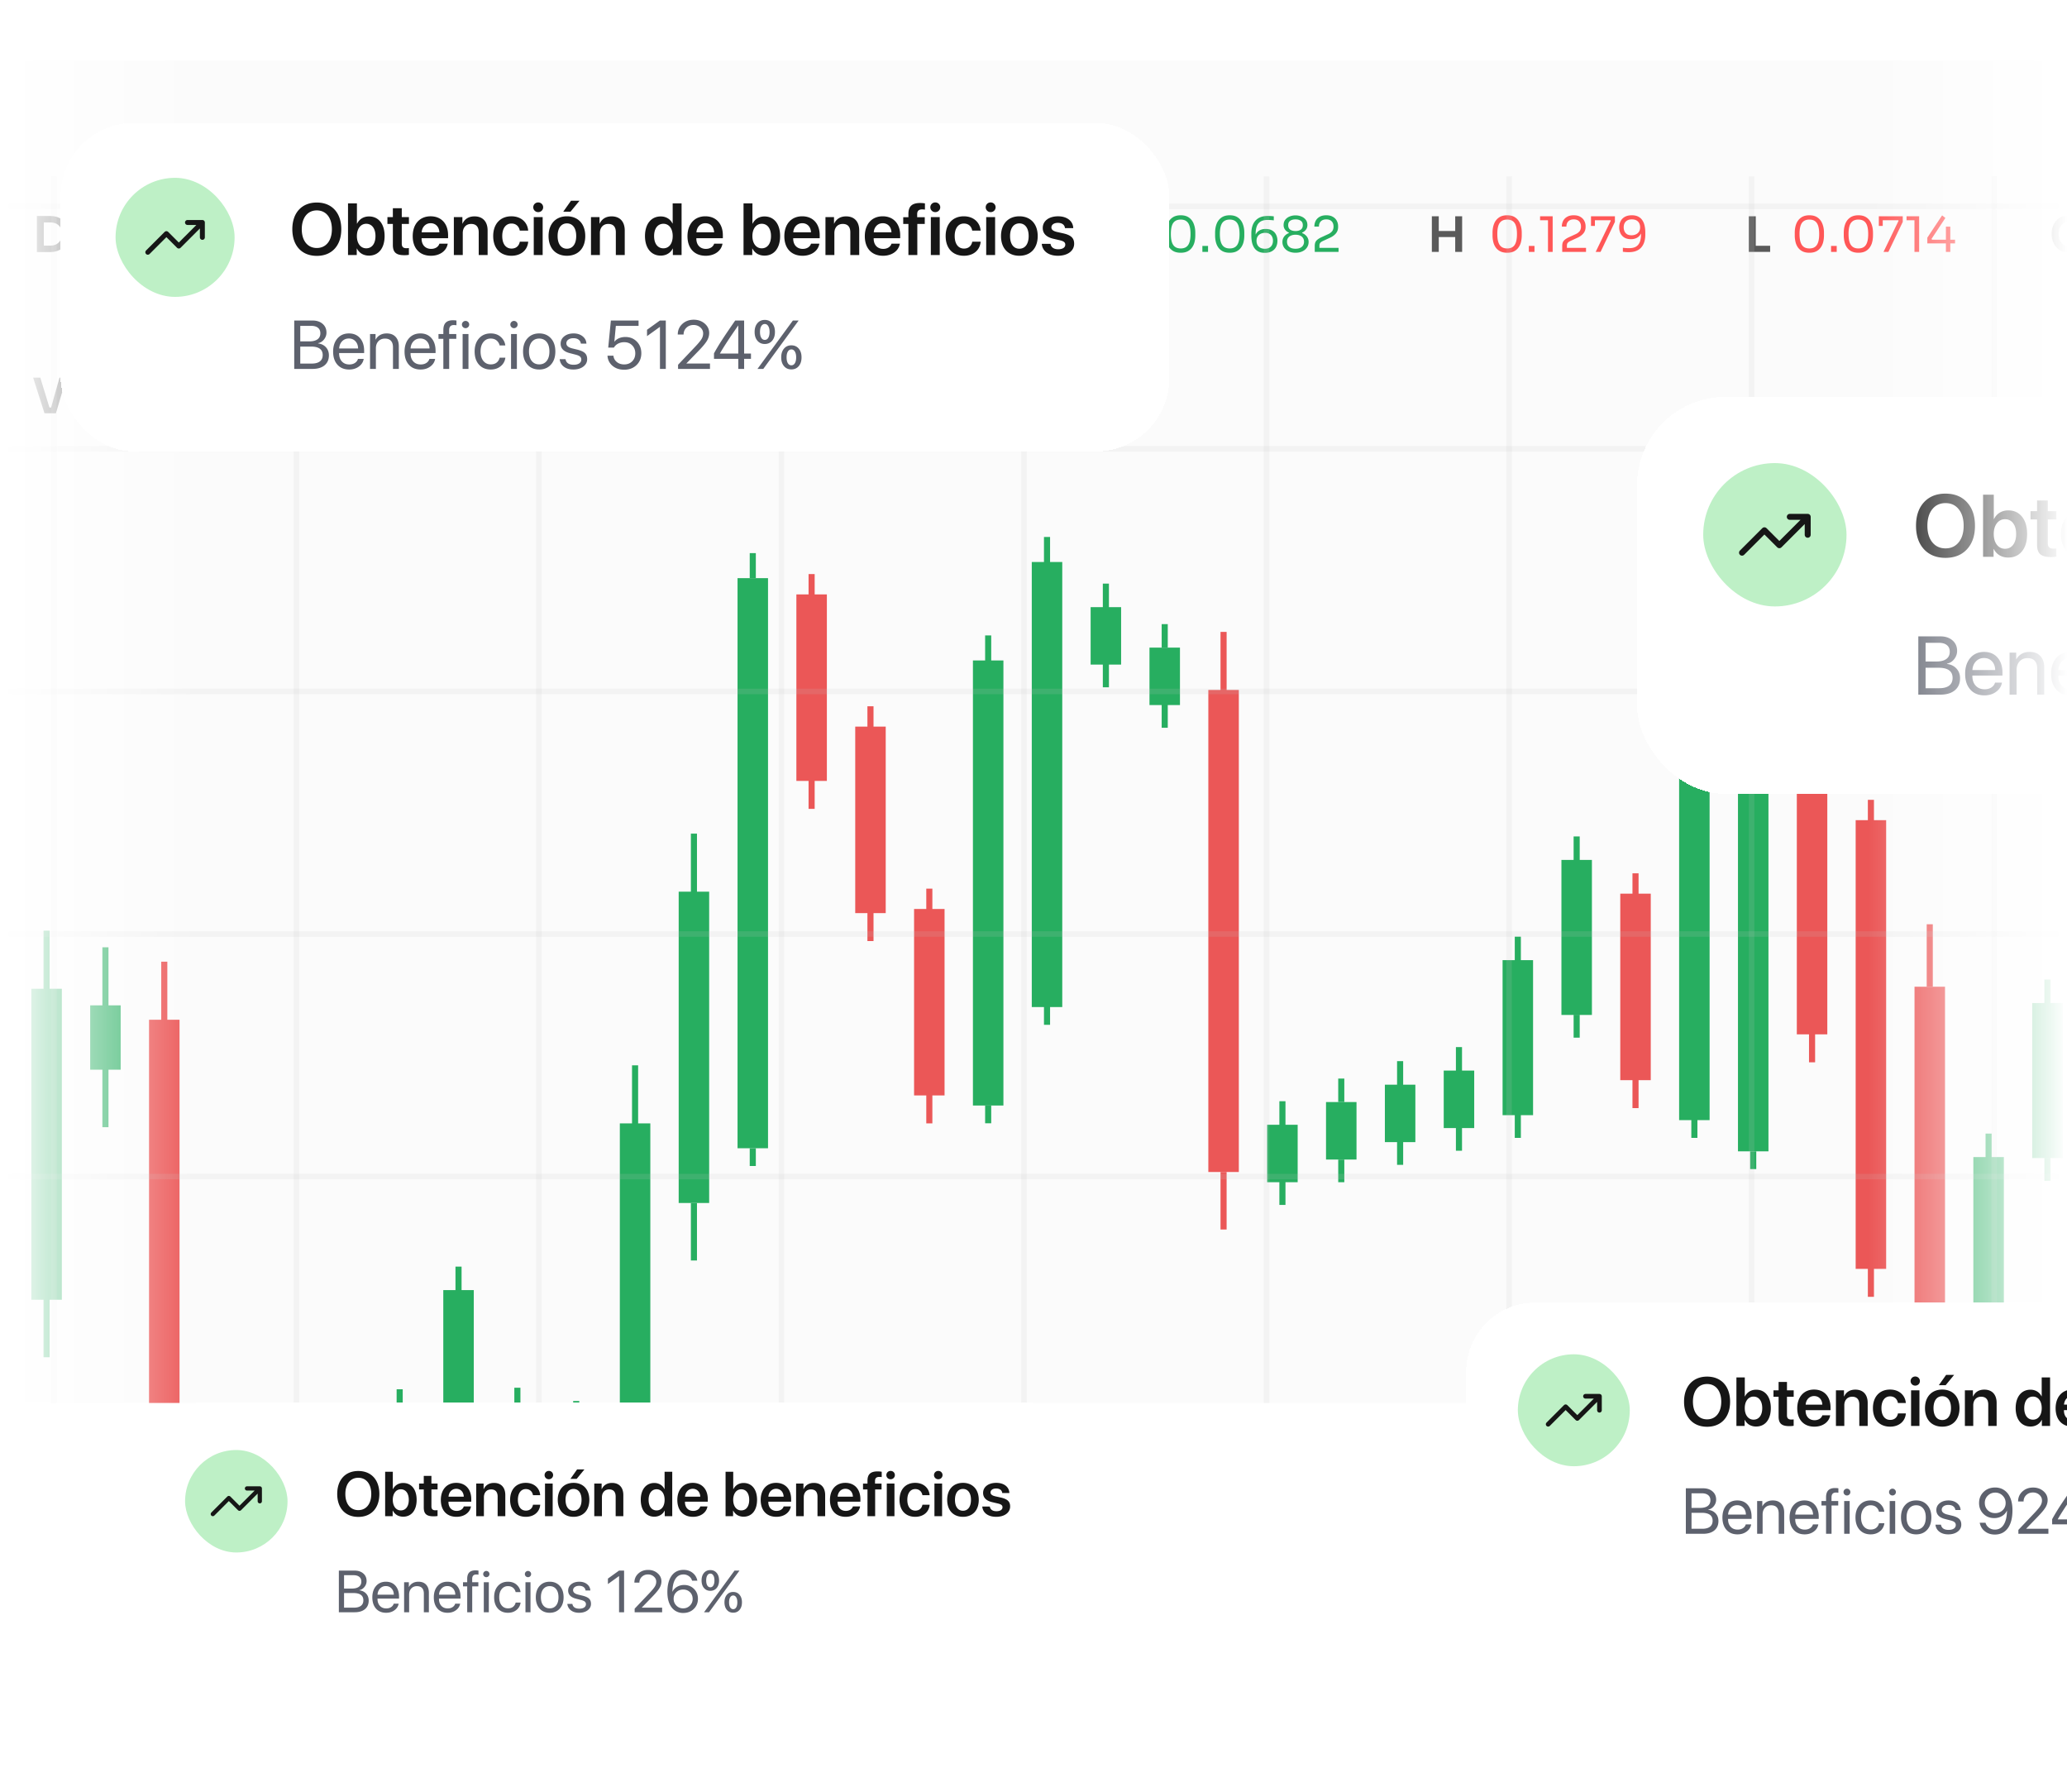 <svg width="375" height="325" fill="none" xmlns="http://www.w3.org/2000/svg"><g clip-path="url(#clip0_47_304)"><rect x="-20" y="11" width="462.348" height="243.482" rx="17.124" fill="#FBFBFB"/><path d="M205.007 45.854c-.507 0-.938-.082-1.292-.248a2.395 2.395 0 01-.867-.69 2.985 2.985 0 01-.496-1.009 4.75 4.75 0 01-.15-1.203v-.496c0-.595.1-1.132.301-1.61.2-.478.507-.855.92-1.133.413-.283.941-.425 1.584-.425.637 0 1.162.142 1.575.425.413.277.717.655.911 1.133.201.478.301 1.015.301 1.61v.496c0 .419-.053.82-.159 1.203-.1.378-.262.714-.487 1.01a2.333 2.333 0 01-.858.69c-.354.165-.782.247-1.283.247zm0-1.15c.525 0 .911-.18 1.159-.54.248-.366.372-.932.372-1.699 0-.814-.127-1.395-.381-1.743-.253-.354-.637-.531-1.15-.531-.519 0-.909.177-1.168.53-.254.349-.381.924-.381 1.726 0 .773.127 1.342.381 1.708.254.366.643.549 1.168.549z" fill="#5A5A5A"/><path d="M214.209 45.845c-.484 0-.897-.082-1.239-.248a2.291 2.291 0 01-.823-.69 2.92 2.92 0 01-.451-1 5.026 5.026 0 01-.142-1.212v-.478c0-.596.092-1.132.274-1.61.189-.478.478-.856.868-1.133.395-.283.899-.425 1.513-.425.613 0 1.115.142 1.504.425.389.277.676.655.858 1.133.189.478.284 1.014.284 1.61v.478c0 .425-.048.829-.142 1.212a2.823 2.823 0 01-.46 1 2.22 2.22 0 01-.814.69c-.336.166-.746.248-1.23.248zm0-.778c.613 0 1.062-.207 1.345-.62.289-.419.433-1.08.433-1.982 0-.944-.147-1.62-.442-2.026-.289-.407-.734-.61-1.336-.61-.608 0-1.059.203-1.354.61-.289.407-.434 1.076-.434 2.008 0 .909.145 1.572.434 1.991.289.42.74.629 1.354.629zm3.93.619v-1.08h1.027v1.08h-1.027zm4.962.16c-.484 0-.897-.083-1.239-.248a2.3 2.3 0 01-.823-.69 2.92 2.92 0 01-.451-1 5.026 5.026 0 01-.142-1.213v-.478c0-.596.092-1.132.275-1.61.188-.478.477-.856.867-1.133.395-.283.899-.425 1.513-.425.613 0 1.115.142 1.504.425.39.277.676.655.859 1.133.188.478.283 1.014.283 1.61v.478c0 .425-.047.829-.142 1.212a2.823 2.823 0 01-.46 1c-.206.29-.478.52-.814.69-.336.166-.746.248-1.23.248zm0-.78c.613 0 1.062-.206 1.345-.619.289-.419.434-1.08.434-1.982 0-.944-.148-1.62-.443-2.026-.289-.407-.734-.61-1.336-.61-.608 0-1.059.203-1.354.61-.289.407-.434 1.076-.434 2.008 0 .909.145 1.572.434 1.991.289.42.74.629 1.354.629zm6.373.797c-.472 0-.868-.083-1.186-.248a2.012 2.012 0 01-.752-.672 3.074 3.074 0 01-.398-.991 5.745 5.745 0 01-.116-1.168v-.425c0-1.02.254-1.805.761-2.354.508-.555 1.242-.832 2.204-.832a8.095 8.095 0 011.106.071v.726a8.645 8.645 0 00-1.142-.07c-.536-.001-.961.1-1.274.3-.312.2-.537.49-.672.867-.136.372-.204.823-.204 1.354v.398l-.212.787c.006-.465.094-.852.265-1.159.177-.306.416-.537.717-.69a2.33 2.33 0 011.053-.23c.46 0 .85.094 1.168.283.319.183.558.437.717.761.165.325.248.693.248 1.106 0 .42-.086.794-.257 1.124-.171.33-.428.59-.77.779-.336.189-.755.283-1.256.283zm0-.743c.324 0 .595-.062.814-.186.218-.124.38-.292.486-.505.112-.218.169-.468.169-.752a1.7 1.7 0 00-.16-.752 1.125 1.125 0 00-.478-.504c-.206-.124-.463-.186-.769-.186-.301 0-.573.056-.815.168a1.298 1.298 0 00-.557.496c-.136.212-.204.474-.204.787 0 .26.054.499.16.717.106.218.271.392.495.522.224.13.511.195.859.195zm5.558.725c-.46 0-.87-.082-1.23-.248a2.063 2.063 0 01-.84-.69 1.778 1.778 0 01-.301-1.026c0-.26.05-.493.15-.7a1.66 1.66 0 01.416-.548c.177-.153.378-.271.602-.354v-.088a1.85 1.85 0 01-.487-.31 1.591 1.591 0 01-.345-.46 1.401 1.401 0 01-.124-.602c0-.372.098-.687.292-.947a1.9 1.9 0 01.788-.593c.33-.141.69-.212 1.079-.212.396 0 .755.07 1.08.212.33.136.593.334.787.593.195.26.292.575.292.947 0 .224-.041.425-.123.602-.083.177-.198.33-.346.46a1.66 1.66 0 01-.486.31v.088c.23.083.433.204.61.363.177.153.316.336.416.549.101.206.151.436.151.69 0 .39-.104.731-.31 1.026a1.996 1.996 0 01-.841.69c-.354.166-.764.248-1.23.248zm0-.725c.325 0 .602-.05.832-.15.23-.107.407-.254.531-.443a1.24 1.24 0 00.186-.681c0-.26-.062-.484-.186-.673a1.125 1.125 0 00-.522-.434c-.23-.106-.51-.159-.841-.159-.324 0-.601.053-.831.16a1.17 1.17 0 00-.531.433 1.243 1.243 0 00-.177.672c0 .26.059.487.177.682.123.189.3.336.531.442.23.1.507.15.831.15zm0-3.212c.401 0 .723-.086.965-.257.242-.177.363-.446.363-.805 0-.366-.124-.631-.372-.797-.242-.17-.56-.256-.956-.256-.395 0-.716.085-.964.256-.242.171-.363.437-.363.797 0 .36.121.628.363.805.248.171.569.256.964.256zm3.493 3.778v-1.062c0-.26.036-.48.106-.663.077-.183.207-.349.39-.496.183-.153.43-.3.743-.443l1.212-.557a1.9 1.9 0 00.699-.522c.171-.218.257-.498.257-.84 0-.414-.115-.735-.345-.965-.23-.23-.555-.345-.973-.345-.413 0-.738.115-.974.345-.236.23-.354.551-.354.964h-.832c0-.371.077-.713.23-1.026.16-.313.399-.56.717-.743.319-.19.723-.284 1.213-.284.489 0 .89.095 1.203.284.319.182.554.424.708.725.159.301.239.628.239.982v.124c0 .466-.136.859-.407 1.177-.266.319-.626.581-1.08.788l-1.212.557c-.271.124-.454.248-.549.372-.094.124-.141.289-.141.495v.815l-.23-.408h3.698v.726h-4.318z" fill="#27AE60"/><path d="M264.007 45.686v-6.46h1.257v6.46h-1.257zm-4.238 0v-6.46h1.256v6.46h-1.256zm1.026-2.681v-1.106h3.442v1.106h-3.442z" fill="#5A5A5A"/><path d="M273.433 45.845c-.483 0-.896-.082-1.239-.248a2.288 2.288 0 01-.822-.69 2.921 2.921 0 01-.452-1 5.076 5.076 0 01-.141-1.212v-.478c0-.596.091-1.132.274-1.61.189-.478.478-.856.867-1.133.395-.283.9-.425 1.513-.425.614 0 1.115.142 1.505.425.389.277.675.655.858 1.133.189.478.283 1.014.283 1.61v.478c0 .425-.047.829-.141 1.212a2.824 2.824 0 01-.461 1c-.206.29-.477.52-.814.69-.336.166-.746.248-1.23.248zm0-.778c.614 0 1.062-.207 1.345-.62.289-.419.434-1.08.434-1.982 0-.944-.148-1.62-.442-2.026-.29-.407-.735-.61-1.337-.61-.607 0-1.059.203-1.354.61-.289.407-.433 1.076-.433 2.008 0 .909.144 1.572.433 1.991.29.42.741.629 1.354.629zm3.931.619v-1.08h1.026v1.08h-1.026zm3.475 0v-6.035l.389.3h-1.823v-.725h2.283v6.46h-.849zm2.583 0v-1.062c0-.26.035-.48.106-.663.077-.183.207-.349.39-.496.182-.153.43-.3.743-.443l1.212-.557a1.9 1.9 0 00.699-.522c.171-.218.257-.498.257-.84 0-.414-.115-.735-.345-.965-.23-.23-.555-.345-.974-.345-.413 0-.737.115-.973.345-.236.23-.354.551-.354.964h-.832c0-.371.077-.713.23-1.026.16-.313.399-.56.717-.743.319-.19.723-.284 1.212-.284.49 0 .891.095 1.204.284.318.182.554.424.708.725.159.301.239.628.239.982v.124c0 .466-.136.859-.407 1.177-.266.319-.626.581-1.08.788l-1.212.557c-.272.124-.454.248-.549.372-.094.124-.141.289-.141.495v.815l-.231-.408h3.699v.726h-4.318zm6.072 0l2.734-5.654-.053-.08h-3.531v-.726h4.336v1.027l-2.601 5.433h-.885zm-.85-4.708v-1.752h.708v1.752h-.708zm7.4-1.929c.472 0 .864.083 1.177.248.318.165.569.392.752.681.189.284.322.611.398.983.083.371.124.76.124 1.168v.425c0 1.02-.254 1.808-.761 2.362-.507.549-1.242.823-2.203.823a8.095 8.095 0 01-1.106-.07v-.726a8.665 8.665 0 001.141.07c.537 0 .962-.1 1.274-.3.313-.2.537-.487.673-.859.136-.377.203-.831.203-1.362v-.399l.213-.787c-.006.466-.098.852-.275 1.159a1.65 1.65 0 01-.716.69c-.301.154-.649.23-1.044.23-.461 0-.85-.091-1.169-.274a1.862 1.862 0 01-.725-.77 2.481 2.481 0 01-.239-1.106c0-.419.086-.793.257-1.124.171-.33.424-.59.761-.778.342-.19.764-.284 1.265-.284zm0 .744c-.324 0-.596.062-.814.185a1.224 1.224 0 00-.496.514c-.106.212-.159.46-.159.743s.053.534.159.752a1.2 1.2 0 00.469.513c.213.118.472.177.779.177.301 0 .569-.056.805-.168a1.31 1.31 0 00.567-.486c.135-.219.203-.484.203-.797 0-.26-.053-.498-.159-.717a1.207 1.207 0 00-.496-.522c-.224-.13-.51-.194-.858-.194z" fill="#FF5757"/><path d="M317.278 45.686v-6.46h1.257v6.46h-1.257zm1.08 0V44.58h2.787v1.106h-2.787z" fill="#5A5A5A"/><path d="M328.264 45.845c-.484 0-.897-.082-1.239-.248a2.291 2.291 0 01-.823-.69 2.901 2.901 0 01-.451-1 5.026 5.026 0 01-.142-1.212v-.478c0-.596.091-1.132.274-1.61.189-.478.478-.856.868-1.133.395-.283.899-.425 1.513-.425.613 0 1.115.142 1.504.425.389.277.676.655.858 1.133.189.478.284 1.014.284 1.61v.478c0 .425-.048.829-.142 1.212a2.823 2.823 0 01-.46 1 2.22 2.22 0 01-.814.69c-.337.166-.747.248-1.23.248zm0-.778c.613 0 1.062-.207 1.345-.62.289-.419.433-1.08.433-1.982 0-.944-.147-1.62-.442-2.026-.289-.407-.735-.61-1.336-.61-.608 0-1.059.203-1.354.61-.289.407-.434 1.076-.434 2.008 0 .909.145 1.572.434 1.991.289.42.74.629 1.354.629zm3.93.619v-1.08h1.027v1.08h-1.027zm4.962.16c-.484 0-.897-.083-1.239-.248a2.291 2.291 0 01-.823-.69 2.92 2.92 0 01-.451-1 5.026 5.026 0 01-.142-1.213v-.478c0-.596.092-1.132.274-1.61.189-.478.478-.856.868-1.133.395-.283.899-.425 1.513-.425.613 0 1.115.142 1.504.425.39.277.676.655.859 1.133.188.478.283 1.014.283 1.61v.478c0 .425-.048.829-.142 1.212a2.823 2.823 0 01-.46 1 2.22 2.22 0 01-.814.69c-.336.166-.746.248-1.23.248zm0-.78c.613 0 1.062-.206 1.345-.619.289-.419.433-1.08.433-1.982 0-.944-.147-1.62-.442-2.026-.289-.407-.734-.61-1.336-.61-.608 0-1.059.203-1.354.61-.289.407-.434 1.076-.434 2.008 0 .909.145 1.572.434 1.991.289.42.74.629 1.354.629zm4.558.62l2.735-5.654-.053-.08h-3.531v-.726h4.336v1.027l-2.602 5.433h-.885zm-.849-4.708v-1.752h.708v1.752h-.708zm6.462 4.708v-6.035l.389.3h-1.823v-.725h2.283v6.46h-.849zm2.335-1.53V43.11l2.681-4.044.593.469-2.504 3.787.08.16h4.176v.672h-5.026zm3.371 1.53v-4.575h.797v4.575h-.797z" fill="#FF5757"/><path d="M375.513 45.854c-.584 0-1.086-.103-1.505-.31a2.98 2.98 0 01-1.026-.805c-.26-.33-.452-.69-.575-1.08a3.698 3.698 0 01-.186-1.123v-.195c0-.401.062-.796.186-1.186.129-.389.327-.743.592-1.062a2.86 2.86 0 011.009-.76c.413-.195.9-.292 1.46-.292.584 0 1.092.106 1.522.318.437.206.785.502 1.045.885.259.377.415.82.469 1.327h-1.266a1.521 1.521 0 00-.318-.743 1.441 1.441 0 00-.611-.46 2.116 2.116 0 00-.841-.16 2.04 2.04 0 00-.849.169 1.62 1.62 0 00-.62.46 2.13 2.13 0 00-.38.708 3.078 3.078 0 00-.124.902c0 .319.041.614.124.885.088.272.218.51.389.717.171.2.381.357.629.469.253.112.545.168.876.168.483 0 .89-.118 1.221-.354.336-.242.54-.578.61-1.009h1.266a2.95 2.95 0 01-.469 1.266c-.254.383-.602.69-1.044.92-.443.23-.971.345-1.584.345zm-367.74-.133v-1.168H9.11c.336 0 .634-.05.893-.15.266-.106.49-.254.673-.442.183-.19.321-.41.416-.664.1-.26.15-.546.15-.858 0-.325-.05-.614-.15-.868a1.788 1.788 0 00-.416-.663 1.777 1.777 0 00-.673-.416 2.607 2.607 0 00-.893-.142H7.773v-1.168H9.03c.584 0 1.094.086 1.53.257.437.17.8.407 1.09.708.288.295.504.634.645 1.017a3.2 3.2 0 01.222 1.177v.195c0 .39-.074.773-.222 1.15a3.048 3.048 0 01-1.734 1.761c-.437.183-.947.274-1.531.274H7.773zm-1.08 0v-6.539H7.95v6.54H6.694zm6.949-.035v-6.46h1.23v6.46h-1.23zm1.053 0v-1.062h2.929v1.062h-2.93zm0-2.752v-1.062h2.699v1.062h-2.7zm0-2.646v-1.062h2.858v1.062h-2.858zm4.218 5.398v-6.46h1.257v6.46h-1.257zm1.08-2.69v-1.062l2.584-.009v1.062l-2.584.009zm0-2.708v-1.062H22.7v1.062h-2.707zm5.224 5.398v-5.53h1.256v5.53h-1.256zm-1.867-5.354v-1.106h4.99v1.106h-4.99zm5.383 5.885l1.823-7.433h1.23l-1.823 7.433h-1.23zm4.024-.531v-6.46h1.23v6.46h-1.23zm1.053 0v-1.062h2.929v1.062h-2.93zm0-2.752v-1.062h2.699v1.062h-2.7zm0-2.646v-1.062h2.858v1.062H33.81zm5.492 5.398v-5.53h1.257v5.53h-1.257zm-1.867-5.354v-1.106h4.991v1.106h-4.99zm10.233 5.354v-6.46h1.256v6.46h-1.256zm-4.239 0v-6.46h1.257v6.46h-1.257zm1.026-2.681v-1.106h3.443v1.106h-3.443z" fill="#5A5A5A"/><circle cx="59.968" cy="42.493" r="1.189" fill="#C4C4C4" fill-opacity=".09"/><path d="M71.872 45.686v-5.681l.39.3h-1.709v-1.079h2.567v6.46h-1.248zm2.821 0v-6.46h1.23v3.77h-.212c0-.484.062-.894.185-1.23.124-.336.307-.593.55-.77.247-.177.56-.265.937-.265h.053c.549 0 .965.188 1.248.566.283.378.425.926.425 1.646v2.743h-1.23v-2.858c0-.307-.089-.549-.266-.726-.171-.177-.398-.265-.681-.265-.301 0-.546.1-.735.3-.183.195-.274.452-.274.77v2.779h-1.23z" fill="#5A5A5A"/><circle cx="89.999" cy="42.493" r="1.189" fill="#C4C4C4" fill-opacity=".09"/><path d="M103.604 45.854c-.601 0-1.109-.115-1.522-.345a2.335 2.335 0 01-.947-.965c-.212-.418-.318-.908-.318-1.468v-3.85h1.256v3.92c0 .307.059.578.177.815.118.23.289.41.514.54.23.123.51.185.84.185.325 0 .599-.062.823-.186.23-.13.401-.31.514-.54.117-.23.176-.5.176-.814v-3.92h1.257v3.85c0 .56-.106 1.05-.319 1.468a2.218 2.218 0 01-.929.965c-.413.23-.92.345-1.522.345zm4.144-.168v-4.805h.973v2.062h-.088c0-.49.065-.897.195-1.221.129-.33.321-.578.575-.744.259-.165.581-.247.964-.247h.053c.573 0 1.006.185 1.301.557.295.366.443.915.443 1.646v2.752h-1.23v-2.858c0-.295-.086-.534-.257-.717-.165-.183-.395-.274-.69-.274-.301 0-.546.094-.735.283-.183.183-.274.43-.274.743v2.823h-1.23zm5.968 0v-4.805h1.23v4.805h-1.23zm-.672-3.885v-.92h1.902v.92h-1.902zm1.123-1.495c-.242 0-.421-.062-.539-.186a.702.702 0 01-.169-.478c0-.2.056-.363.169-.486.118-.124.297-.186.539-.186.242 0 .419.062.531.186a.698.698 0 01.168.486.706.706 0 01-.168.478c-.112.124-.289.186-.531.186zm3.94 5.53c-.661 0-1.18-.138-1.558-.415-.371-.284-.566-.673-.584-1.169h1.107c.017.166.109.316.274.452.165.136.425.203.779.203.295 0 .528-.053.699-.159.177-.106.265-.25.265-.433a.442.442 0 00-.203-.381c-.13-.094-.354-.156-.673-.186l-.425-.044c-.537-.06-.949-.212-1.239-.46-.289-.248-.433-.578-.433-.991 0-.33.082-.608.248-.832a1.49 1.49 0 01.681-.505 2.698 2.698 0 011.009-.176c.59 0 1.068.13 1.433.389.366.26.558.64.575 1.141h-1.106a.576.576 0 00-.247-.424c-.154-.118-.375-.177-.664-.177-.26 0-.46.05-.602.15a.459.459 0 00-.212.39c0 .153.056.27.168.353.118.083.307.139.566.169l.425.044c.566.059 1.009.215 1.327.469.325.253.487.596.487 1.026 0 .319-.088.596-.265.832a1.68 1.68 0 01-.726.54c-.313.13-.681.194-1.106.194zm4.716-.15l.911-4.646h1.416l1.053 4.646h-.973l-1.071-4.62h.513l-.947 4.62h-.902zm-.363 0l-.009-1.009h.982v1.009h-.973zm-.495 0l-1.31-4.805h1.194l1.248 4.805h-1.132zm3.574 0v-1.009h.983l-.009 1.009h-.974zm.39 0l1.106-4.805h1.115l-1.159 4.805h-1.062zm6.04 0v-1.425h-.203v-1.584c0-.277-.068-.483-.204-.619-.135-.136-.345-.203-.628-.203a23.763 23.763 0 00-1.159.035 13.14 13.14 0 00-.558.026v-1.044c.136-.012.289-.023.46-.035.172-.012.346-.018.523-.018.182-.006.353-.009.513-.009.495 0 .905.065 1.23.195.33.13.578.333.743.61.171.278.257.64.257 1.089v2.982h-.974zm-1.548.124a2.16 2.16 0 01-.921-.186 1.448 1.448 0 01-.61-.53c-.142-.23-.212-.508-.212-.833 0-.354.085-.643.256-.867.177-.224.422-.392.735-.504.318-.112.69-.168 1.115-.168h1.115v.734h-1.133c-.283 0-.502.07-.655.212a.69.69 0 00-.221.531.69.69 0 00.221.531c.153.136.372.204.655.204.171 0 .327-.03.469-.089a.824.824 0 00.363-.318c.1-.154.156-.36.168-.62l.301.346a2 2 0 01-.248.849c-.13.23-.313.407-.549.53-.23.119-.513.178-.849.178zm3.839 1.646V40.88h.974v2.07l-.151-.008c.024-.49.124-.9.301-1.23.183-.33.425-.575.726-.735.3-.165.637-.247 1.008-.247.343 0 .649.062.921.185.277.124.513.298.708.523.2.224.354.486.46.787.106.295.159.614.159.956v.186c0 .348-.053.672-.159.973a2.331 2.331 0 01-.452.788c-.194.224-.43.4-.707.53a2.257 2.257 0 01-.93.186 2.23 2.23 0 01-.991-.22 1.766 1.766 0 01-.716-.7c-.183-.319-.287-.728-.31-1.23l.389.593v3.168h-1.23zm2.549-2.646c.265 0 .495-.065.69-.195.2-.13.357-.31.469-.54.112-.235.168-.5.168-.796a1.76 1.76 0 00-.168-.796 1.264 1.264 0 00-.469-.522 1.217 1.217 0 00-.69-.195c-.242 0-.466.053-.673.16-.2.105-.366.262-.495.468a1.418 1.418 0 00-.186.744v.354c0 .277.065.513.194.707.13.195.298.346.505.452.206.106.425.159.655.159zM8.072 74.96L6.01 68.5h1.3l1.709 5.592-.372-.177h.956l-.381.177 1.575-5.592h1.257l-1.912 6.46h-2.07zm6.836.168c-.425 0-.8-.068-1.124-.204a2.456 2.456 0 01-.823-.549 2.492 2.492 0 01-.513-.796 2.57 2.57 0 01-.168-.92v-.186c0-.33.059-.643.177-.938a2.47 2.47 0 01.522-.797 2.38 2.38 0 01.831-.548 2.82 2.82 0 011.098-.204c.407 0 .773.068 1.097.204.324.13.599.313.823.548.23.23.404.496.522.797.118.295.177.608.177.938v.186c0 .318-.059.625-.177.92a2.37 2.37 0 01-.504.796c-.225.23-.499.413-.823.549a2.868 2.868 0 01-1.115.203zm0-1.053c.3 0 .554-.065.76-.195a1.3 1.3 0 00.47-.54c.106-.23.159-.49.159-.779a1.72 1.72 0 00-.168-.778 1.214 1.214 0 00-.478-.54 1.324 1.324 0 00-.743-.204c-.29 0-.54.068-.752.204-.207.13-.366.31-.478.54a1.72 1.72 0 00-.169.778c0 .29.054.549.16.779.112.224.271.404.478.54.206.13.46.195.76.195zm3.758.884V68.5h1.23v6.46h-1.23zm-.602-5.539v-.92h1.832v.92h-1.832zm4.873 5.69c-.554 0-.985-.183-1.292-.549-.3-.366-.451-.908-.451-1.628v-2.787h1.23v2.893c0 .295.082.531.248.708.165.171.389.257.672.257a.917.917 0 00.69-.275c.183-.183.275-.43.275-.743v-2.84h1.23v4.813h-.974v-2.044h.098c0 .484-.062.888-.186 1.213-.124.324-.31.569-.558.734-.247.165-.557.248-.929.248h-.053zm4.015-.15v-4.806h.973v2.062h-.088c0-.483.061-.888.185-1.212.124-.33.307-.578.549-.743.248-.171.555-.257.92-.257h.053c.372 0 .679.085.92.257.248.165.431.413.55.743.123.324.185.728.185 1.212h-.31c0-.483.062-.888.186-1.212.13-.33.316-.578.558-.743.248-.171.554-.257.92-.257h.053c.372 0 .681.085.93.257.247.165.433.413.557.743.13.324.194.728.194 1.212v2.743h-1.23v-2.858c0-.3-.076-.54-.23-.717-.153-.183-.371-.274-.654-.274-.284 0-.51.094-.682.283-.17.183-.256.43-.256.744v2.822h-1.23v-2.858c0-.3-.077-.54-.23-.717-.154-.183-.372-.274-.655-.274-.284 0-.51.094-.682.283-.17.183-.256.43-.256.744v2.822h-1.23zm10.8.168c-.413 0-.776-.071-1.088-.213a2.27 2.27 0 01-.77-.566 2.67 2.67 0 01-.46-.805c-.1-.295-.15-.596-.15-.903v-.168c0-.319.05-.626.15-.92.106-.301.26-.567.46-.797.206-.236.46-.422.76-.557.302-.142.65-.213 1.045-.213.52 0 .953.115 1.3.345.355.225.62.522.797.894.177.366.266.761.266 1.186v.442h-4.257v-.752h3.487l-.38.372c0-.307-.045-.57-.133-.788a1.051 1.051 0 00-.408-.504c-.176-.118-.4-.177-.672-.177a1.23 1.23 0 00-.69.186 1.173 1.173 0 00-.434.54 2.19 2.19 0 00-.141.831c0 .301.047.57.141.806.095.23.24.412.434.548.194.13.442.195.743.195s.546-.06.735-.177a.828.828 0 00.362-.451h1.133a1.976 1.976 0 01-1.177 1.442 2.579 2.579 0 01-1.053.203z" fill="#5A5A5A"/><path d="M45.647 74.96c-.508 0-.938-.083-1.292-.248a1.898 1.898 0 01-.814-.717 2.133 2.133 0 01-.274-1.097h.796c0 .2.047.404.142.61.1.207.265.38.495.522.23.136.546.204.947.204.53 0 .923-.112 1.177-.337.26-.224.39-.48.39-.77a.88.88 0 00-.346-.707c-.23-.189-.563-.304-1-.345l-.584-.053c-.566-.054-1.018-.225-1.354-.514-.336-.289-.504-.702-.504-1.239 0-.371.088-.687.265-.946.183-.266.437-.47.761-.611.33-.142.717-.212 1.16-.212.442 0 .822.08 1.141.239.324.153.575.38.752.681.177.295.266.652.266 1.07h-.797a1.33 1.33 0 00-.141-.601 1.145 1.145 0 00-.443-.478c-.194-.124-.454-.186-.779-.186-.289 0-.536.047-.743.142a1.1 1.1 0 00-.469.371.937.937 0 00-.16.531c0 .254.092.475.275.664.183.183.463.292.84.327l.585.054c.631.059 1.136.244 1.513.557.384.307.575.726.575 1.257 0 .365-.097.687-.292.964a1.926 1.926 0 01-.823.637c-.354.154-.776.23-1.265.23zm-.38 1.14v-1.29h.76v1.29h-.76zm-.036-7.167v-1.292h.761v1.292h-.761zm3.985 6.026v-1.062c0-.26.035-.48.106-.663.077-.183.207-.348.39-.496.182-.153.43-.3.743-.442l1.212-.558a1.9 1.9 0 00.7-.522c.17-.218.256-.498.256-.84 0-.413-.115-.735-.345-.965-.23-.23-.555-.345-.974-.345-.413 0-.737.115-.973.345-.236.23-.354.552-.354.965h-.832c0-.372.077-.714.23-1.027.16-.313.398-.56.717-.743.319-.189.723-.283 1.212-.283.49 0 .891.094 1.204.283.318.183.554.425.708.726.159.3.239.628.239.982v.124c0 .466-.136.858-.407 1.177-.266.318-.626.58-1.08.787l-1.212.558c-.272.123-.455.247-.549.371-.094.124-.142.29-.142.496v.814l-.23-.407h3.7v.725h-4.319zm5.47 0v-1.062c0-.26.035-.48.106-.663.077-.183.207-.348.39-.496.182-.153.43-.3.743-.442l1.212-.558a1.9 1.9 0 00.7-.522c.17-.218.256-.498.256-.84 0-.413-.115-.735-.345-.965-.23-.23-.555-.345-.974-.345-.413 0-.737.115-.973.345-.236.23-.354.552-.354.965h-.832c0-.372.077-.714.23-1.027.16-.313.399-.56.717-.743.319-.189.723-.283 1.212-.283.49 0 .891.094 1.204.283.319.183.554.425.708.726.16.3.239.628.239.982v.124c0 .466-.136.858-.407 1.177-.266.318-.626.58-1.08.787l-1.212.558c-.272.123-.454.247-.549.371-.094.124-.141.29-.141.496v.814l-.23-.407h3.698v.725h-4.318zm7.444.16c-.484 0-.894-.095-1.23-.284a1.968 1.968 0 01-.77-.752 2.086 2.086 0 01-.257-1.017h.832c0 .4.127.72.38.955.26.236.608.354 1.044.354.29 0 .54-.053.753-.159.212-.106.377-.256.495-.451.118-.2.177-.434.177-.7 0-.4-.13-.725-.39-.973-.253-.247-.595-.371-1.026-.371-.182 0-.342.023-.477.07a1.47 1.47 0 00-.346.16l-.424-.761 2.468-1.805-.088-.16H60.13V68.5h3.937v1.177l-2.044 1.486-.62.027c.101-.036.21-.065.328-.089.124-.023.269-.035.434-.035.472 0 .873.088 1.203.265.33.177.581.413.753.708.177.295.265.617.265.965v.124a1.944 1.944 0 01-1.026 1.708c-.33.188-.74.283-1.23.283zm7.798-.16l-2.629-3.017h-.946l3-3.442h.99l-2.725 3.115-.08-.611 3.47 3.955h-1.08zm-4.07 0V68.5h.866v6.46h-.867zm-57.96 93.864h1.106v10.529H7.898zm-2.212 10.529h5.531v56.404H5.686zm2.212 56.405h1.106v10.433H7.898zm128.12-135.425h1.106v4.535h-1.106z" fill="#27AE60"/><path fill="#27AE60" d="M133.805 104.866h5.531v103.412h-5.531z"/><path fill="#27AE60" d="M136.018 208.278h1.106v3.218h-1.106zM306.843 95.233h1.106v4.535h-1.106z"/><path fill="#27AE60" d="M304.63 99.767h5.531v103.412h-5.531zm2.213 103.412h1.106v3.218h-1.106zm10.677-102.284h1.106v4.535h-1.106zm-2.213 4.535h5.531v103.412h-5.531z"/><path fill="#27AE60" d="M317.52 208.841h1.106v3.218h-1.106zm-138.796-93.577h1.106v4.535h-1.106zm-2.213 4.535h5.531v80.736h-5.531z"/><path fill="#27AE60" d="M178.724 200.535h1.106v3.218h-1.106zm10.677-103.131h1.106v4.535h-1.106zm-2.213 4.535h5.531v80.736h-5.531zm2.213 80.736h1.106v3.218h-1.106zm-74.737 10.57h1.106v10.529h-1.106zm-2.212 10.529h5.531v56.467h-5.531zm12.889-52.561h1.106v10.529h-1.106zm-2.213 10.529h5.531v56.467h-5.531z"/><path fill="#27AE60" d="M125.341 218.208h1.106v10.433h-1.106zM18.574 171.831h1.106v10.529h-1.106zm-2.212 10.529h5.531v11.669h-5.531zm2.212 11.669h1.106v10.433h-1.106zm213.533 5.726h1.106v4.263h-1.106zm-2.212 4.263h5.531v10.425h-5.531zm2.212 10.425h1.106v4.116h-1.106zm10.676-18.804h1.106v4.263h-1.106z"/><path fill="#27AE60" d="M240.57 199.902h5.531v10.425h-5.531z"/><path fill="#27AE60" d="M242.783 210.326h1.106v4.116h-1.106zm10.676-17.842h1.106v4.263h-1.106zm-2.212 4.263h5.531v10.425h-5.531zm2.212 10.425h1.106v4.116h-1.106zM71.957 251.996h1.106v4.263h-1.106zm192.179-62.069h1.106v4.263h-1.106zm-2.212 4.263h5.531v10.425h-5.531zm2.212 10.425h1.106v4.116h-1.106zM93.311 251.72h1.106v4.263h-1.106zm106.766-145.858h1.106v4.263h-1.106zm-2.213 4.263h5.531v10.425h-5.531zm2.213 10.425h1.106v4.116h-1.106zm10.676-7.344h1.106v4.263h-1.106z"/><path fill="#27AE60" d="M208.541 117.469h5.531v10.425h-5.531zm2.212 10.425h1.106v4.116h-1.106zM103.987 254.128h1.106v4.263h-1.106zm-21.353-24.381h1.106v4.263h-1.106zm-2.212 4.263h5.531v28.122h-5.531zm194.391-64.115h1.106v4.263h-1.106zm-2.212 4.264h5.531v28.122h-5.531zm2.212 28.122h1.106v4.116h-1.106zm10.676-50.563h1.106v4.263h-1.106zm-2.212 4.263h5.531v28.122h-5.531zm2.212 28.123h1.106v4.116h-1.106zm74.737 21.516h1.106v4.263h-1.106zm-2.213 4.263h5.531v28.122h-5.531zm2.213 28.123h1.106v4.116h-1.106zm10.676-60.329h1.106v4.263h-1.106zm-2.212 4.263h5.531v28.122h-5.531zm2.212 28.123h1.106v4.116h-1.106z"/><path fill="#EB5757" d="M29.251 174.441h1.106v10.529h-1.106zm-2.212 10.529h5.531v87.438h-5.531zm194.391-70.346h1.106v10.529h-1.106zm-2.212 10.529h5.531v87.438h-5.531z"/><path fill="#EB5757" d="M221.43 212.59h1.106v10.433h-1.106zm-74.737-108.456h1.106v3.691h-1.106zm-2.213 3.691h5.531v33.824h-5.531zm2.213 33.824h1.106v5.07h-1.106zm10.677-13.537h1.106v3.691h-1.106zm-2.212 3.691h5.531v33.824h-5.531zm2.212 33.824h1.106v5.07h-1.106zm10.677-4.438h1.106v3.691h-1.106zm-2.213 3.691h5.531v33.824h-5.531zm2.213 33.824h1.106v5.07h-1.106zm128.119-40.291h1.106v3.691h-1.106zm-2.212 3.691h5.531v33.824h-5.531zm2.212 33.824h1.106v5.07h-1.106zm32.029-93.384h1.106v3.691h-1.106zm-2.212 3.691h5.531v81.387h-5.531zm2.212 81.387h1.106v5.07h-1.106zm10.677-42.539h1.106v3.691h-1.106zm-2.212 3.691h5.531v81.387h-5.531zm2.212 81.387h1.106v5.07h-1.106zm10.677-62.506h1.106v11.322h-1.106z"/><path fill="#EB5757" d="M347.337 178.976h5.531v64.97h-5.531zm2.212 64.971h1.106v13.857h-1.106z"/><path fill="#C4C4C4" fill-opacity=".15" d="M9.281 32h1v501.205h-1zm44 0h1v501.205h-1zm44 0h1v501.205h-1zm44 0h1v501.205h-1zm44 0h1v501.205h-1zm44 0h1v501.205h-1zm44 0h1v501.205h-1zm44 0h1v501.205h-1zm44 0h1v501.205h-1z"/><path fill="#C4C4C4" fill-opacity=".15" d="M-22.898 213.917v-1h868.561v1zm0-44v-1h868.561v1zm0-44v-1h868.561v1zm0-44v-1h868.561v1zm0-44v-1h868.561v1z"/></g><g filter="url(#filter0_df_47_304)"><rect x="297" y="56" width="242" height="72" rx="16" fill="#fff" shape-rendering="crispEdges"/><rect x="309" y="68" width="26" height="26" rx="13" fill="#BEF0C6"/><g clip-path="url(#clip1_47_304)"><path d="M327.958 77.75l-5.145 5.146-2.709-2.709-4.062 4.063m11.916-6.5h-3.25m3.25 0V81" stroke="#161616" stroke-width="1.083" stroke-linecap="round" stroke-linejoin="round"/></g><path d="M352.961 73.54c1.641 0 2.94.522 3.898 1.57.964 1.046 1.446 2.466 1.446 4.257 0 1.792-.482 3.211-1.446 4.258-.958 1.042-2.257 1.563-3.898 1.563-1.646 0-2.951-.521-3.914-1.563-.958-1.047-1.438-2.466-1.438-4.258 0-1.791.48-3.21 1.438-4.258.963-1.046 2.268-1.57 3.914-1.57zm2.398 2.835c-.593-.745-1.393-1.117-2.398-1.117-1.005 0-1.805.37-2.399 1.11-.593.739-.89 1.739-.89 3 0 1.254.297 2.252.89 2.991.594.74 1.394 1.11 2.399 1.11 1.005 0 1.805-.37 2.398-1.11.594-.74.891-1.737.891-2.992s-.297-2.252-.891-2.992zm8.993 8.758c-.599 0-1.128-.136-1.586-.406a2.704 2.704 0 01-1.047-1.141h-.039V85h-1.907V73.727h1.946v4.414h.047c.234-.49.578-.873 1.031-1.149.453-.276.971-.414 1.555-.414 1.046 0 1.877.385 2.492 1.156.614.766.922 1.808.922 3.125 0 1.323-.308 2.368-.922 3.133-.61.76-1.44 1.14-2.492 1.14zm-.602-6.953c-.604 0-1.096.247-1.477.742-.375.49-.562 1.135-.562 1.937 0 .808.187 1.456.562 1.946.381.49.873.734 1.477.734.625 0 1.117-.24 1.477-.719.364-.484.546-1.138.546-1.96 0-.823-.182-1.475-.546-1.954-.365-.484-.857-.726-1.477-.726zm5.82-3.399h1.946v1.938h1.562v1.5h-1.562v4.304c0 .339.08.589.242.75.161.162.414.243.758.243.229 0 .414-.013.554-.04v1.485c-.234.052-.57.078-1.008.078-.895 0-1.536-.172-1.921-.516-.381-.343-.571-.919-.571-1.726v-4.578h-1.187v-1.5h1.187V74.78zm8.25 3.274a1.82 1.82 0 00-1.359.562c-.359.37-.56.846-.602 1.43h3.868c-.021-.589-.206-1.068-.555-1.438-.349-.37-.8-.554-1.352-.554zm1.914 4.468h1.821c-.125.787-.524 1.425-1.196 1.915-.671.484-1.494.726-2.468.726-1.24 0-2.214-.38-2.922-1.14-.709-.766-1.063-1.81-1.063-3.133 0-1.313.352-2.365 1.055-3.157.708-.791 1.659-1.187 2.851-1.187 1.172 0 2.102.377 2.79 1.133.687.75 1.031 1.755 1.031 3.015v.633h-5.789v.117c0 .667.187 1.203.562 1.61.38.406.888.61 1.524.61.448 0 .833-.103 1.156-.306.328-.208.544-.487.648-.836zM382.891 85v-8.281h1.867v1.422h.039c.229-.5.562-.888 1-1.164.443-.276.976-.415 1.601-.415.907 0 1.61.274 2.11.82.505.548.758 1.303.758 2.266V85h-1.946v-4.96c0-.595-.14-1.048-.422-1.36-.276-.313-.687-.47-1.234-.47-.557 0-1.003.183-1.336.548-.328.364-.492.846-.492 1.445V85h-1.945zm16.234-5.328h-1.836c-.083-.464-.281-.836-.594-1.117-.312-.287-.718-.43-1.218-.43-.615 0-1.105.245-1.469.734-.365.485-.547 1.151-.547 2 0 .86.182 1.532.547 2.016.364.48.859.719 1.484.719.49 0 .891-.13 1.203-.39.313-.266.513-.636.602-1.11h1.836c-.078.927-.451 1.672-1.117 2.234-.662.557-1.511.836-2.547.836-1.219 0-2.188-.383-2.907-1.148-.718-.771-1.078-1.823-1.078-3.157 0-1.317.36-2.364 1.078-3.14.719-.781 1.683-1.172 2.891-1.172 1.063 0 1.922.297 2.578.89.662.589 1.026 1.334 1.094 2.235zM400.344 85v-8.281h1.945V85h-1.945zm1.734-9.672a1.054 1.054 0 01-.766.305c-.302 0-.557-.102-.765-.305a1.025 1.025 0 01-.313-.75c0-.297.105-.547.313-.75a1.04 1.04 0 01.765-.312c.303 0 .558.104.766.312.214.203.32.453.32.75 0 .292-.106.542-.32.75zm8.43 8.688c-.724.765-1.698 1.148-2.922 1.148-1.224 0-2.198-.383-2.922-1.148-.724-.771-1.086-1.823-1.086-3.157 0-1.328.365-2.377 1.094-3.148.729-.776 1.7-1.164 2.914-1.164 1.219 0 2.19.388 2.914 1.164.729.77 1.094 1.82 1.094 3.148 0 1.334-.362 2.386-1.086 3.157zm-4.406-1.118c.364.485.859.727 1.484.727s1.12-.242 1.484-.727c.365-.484.547-1.164.547-2.039 0-.87-.182-1.546-.547-2.03-.364-.49-.859-.735-1.484-.735-.62 0-1.115.245-1.484.734-.365.484-.547 1.162-.547 2.031 0 .875.182 1.555.547 2.04zm2.273-7.359h-1.586l1.695-2.398h1.86l-1.969 2.398zM412.844 85v-8.281h1.867v1.422h.039c.229-.5.562-.888 1-1.164.443-.276.977-.415 1.602-.415.906 0 1.609.274 2.109.82.505.548.758 1.303.758 2.266V85h-1.946v-4.96c0-.595-.14-1.048-.421-1.36-.276-.313-.688-.47-1.235-.47-.557 0-1.002.183-1.336.548-.328.364-.492.846-.492 1.445V85h-1.945zm15.234.133c-1.047 0-1.883-.386-2.508-1.156-.619-.771-.929-1.813-.929-3.125 0-1.308.31-2.347.929-3.118.625-.77 1.461-1.156 2.508-1.156.583 0 1.099.138 1.547.414.453.276.792.649 1.016 1.117h.047v-4.382h1.945V85h-1.906v-1.414h-.032a2.653 2.653 0 01-1.039 1.133c-.458.276-.984.414-1.578.414zm.586-6.953c-.625 0-1.12.242-1.484.726-.365.48-.547 1.13-.547 1.953 0 .829.179 1.482.539 1.961.364.48.862.72 1.492.72.615 0 1.107-.243 1.477-.728.369-.484.554-1.135.554-1.953 0-.812-.185-1.46-.554-1.945a1.76 1.76 0 00-1.477-.734zm9.172-.125c-.542 0-.995.187-1.359.562-.36.37-.56.846-.602 1.43h3.867c-.021-.589-.206-1.068-.554-1.438-.349-.37-.8-.554-1.352-.554zm1.914 4.468h1.82c-.125.787-.523 1.425-1.195 1.915-.672.484-1.495.726-2.469.726-1.239 0-2.213-.38-2.922-1.14-.708-.766-1.062-1.81-1.062-3.133 0-1.313.351-2.365 1.055-3.157.708-.791 1.658-1.187 2.851-1.187 1.172 0 2.102.377 2.789 1.133.688.75 1.031 1.755 1.031 3.015v.633h-5.789v.117c0 .667.188 1.203.563 1.61.38.406.888.61 1.523.61.448 0 .834-.103 1.157-.306.328-.208.544-.487.648-.836zm10.992 2.61c-.599 0-1.127-.136-1.586-.406a2.71 2.71 0 01-1.047-1.141h-.039V85h-1.906V73.727h1.945v4.414h.047c.235-.49.578-.873 1.032-1.149.453-.276.971-.414 1.554-.414 1.047 0 1.878.385 2.492 1.156.615.766.922 1.808.922 3.125 0 1.323-.307 2.368-.922 3.133-.609.76-1.44 1.14-2.492 1.14zm-.601-6.953c-.605 0-1.097.247-1.477.742-.375.49-.562 1.135-.562 1.937 0 .808.187 1.456.562 1.946.38.49.872.734 1.477.734.625 0 1.117-.24 1.476-.719.365-.484.547-1.138.547-1.96 0-.823-.182-1.475-.547-1.954-.364-.484-.857-.726-1.476-.726zm8.851-.125c-.541 0-.995.187-1.359.562-.36.37-.56.846-.602 1.43h3.867c-.02-.589-.205-1.068-.554-1.438-.349-.37-.8-.554-1.352-.554zm1.914 4.468h1.821c-.125.787-.524 1.425-1.196 1.915-.672.484-1.495.726-2.469.726-1.239 0-2.213-.38-2.921-1.14-.709-.766-1.063-1.81-1.063-3.133 0-1.313.352-2.365 1.055-3.157.708-.791 1.659-1.187 2.851-1.187 1.172 0 2.102.377 2.789 1.133.688.75 1.032 1.755 1.032 3.015v.633h-5.789v.117c0 .667.187 1.203.562 1.61.38.406.888.61 1.524.61.447 0 .833-.103 1.156-.306.328-.208.544-.487.648-.836zM464.062 85v-8.281h1.868v1.422h.039c.229-.5.562-.888 1-1.164.442-.276.976-.415 1.601-.415.907 0 1.61.274 2.11.82.505.548.758 1.303.758 2.266V85h-1.946v-4.96c0-.595-.14-1.048-.422-1.36-.276-.313-.687-.47-1.234-.47-.557 0-1.003.183-1.336.548-.328.364-.492.846-.492 1.445V85h-1.946zm12.508-6.945a1.82 1.82 0 00-1.359.562c-.359.37-.56.846-.602 1.43h3.868c-.021-.589-.206-1.068-.555-1.438-.349-.37-.8-.554-1.352-.554zm1.914 4.468h1.821c-.125.787-.524 1.425-1.196 1.915-.671.484-1.494.726-2.468.726-1.24 0-2.214-.38-2.922-1.14-.709-.766-1.063-1.81-1.063-3.133 0-1.313.352-2.365 1.055-3.157.708-.791 1.659-1.187 2.851-1.187 1.172 0 2.102.377 2.79 1.133.687.75 1.031 1.755 1.031 3.015v.633h-5.789v.117c0 .667.187 1.203.562 1.61.38.406.888.61 1.524.61.448 0 .833-.103 1.156-.306.328-.208.544-.487.648-.836zM482.18 85v-6.781h-1.133v-1.477h1.133v-.734c0-.813.203-1.409.609-1.79.412-.385 1.063-.577 1.953-.577.401 0 .75.028 1.047.086v1.359a4.38 4.38 0 00-.617-.047c-.719 0-1.078.341-1.078 1.023v.68h1.656v1.477h-1.625V85h-1.945zm4.898 0v-8.281h1.945V85h-1.945zm1.734-9.672a1.053 1.053 0 01-.765.305 1.057 1.057 0 01-1.078-1.055c0-.297.104-.547.312-.75.209-.208.464-.312.766-.312s.557.104.765.312a.993.993 0 01.321.75c0 .292-.107.542-.321.75zm9.141 4.344h-1.836c-.083-.464-.281-.836-.594-1.117-.312-.287-.718-.43-1.218-.43-.615 0-1.104.245-1.469.734-.365.485-.547 1.151-.547 2 0 .86.182 1.532.547 2.016.365.48.859.719 1.484.719.49 0 .891-.13 1.203-.39.313-.266.513-.636.602-1.11h1.836c-.078.927-.451 1.672-1.117 2.234-.662.557-1.511.836-2.547.836-1.219 0-2.188-.383-2.906-1.148-.719-.771-1.079-1.823-1.079-3.157 0-1.317.36-2.364 1.079-3.14.718-.781 1.682-1.172 2.89-1.172 1.063 0 1.922.297 2.578.89.662.589 1.026 1.334 1.094 2.235zM499.172 85v-8.281h1.945V85h-1.945zm1.734-9.672a1.053 1.053 0 01-.765.305 1.056 1.056 0 01-1.079-1.055c0-.297.105-.547.313-.75.208-.208.464-.312.766-.312s.557.104.765.312a.993.993 0 01.321.75c0 .292-.107.542-.321.75zm8.43 8.688c-.724.765-1.698 1.148-2.922 1.148-1.224 0-2.198-.383-2.922-1.148-.724-.771-1.086-1.823-1.086-3.157 0-1.328.365-2.377 1.094-3.148.729-.776 1.701-1.164 2.914-1.164 1.219 0 2.19.388 2.914 1.164.729.77 1.094 1.82 1.094 3.148 0 1.334-.362 2.386-1.086 3.157zm-4.406-1.118c.364.485.859.727 1.484.727s1.12-.242 1.484-.727c.365-.484.547-1.164.547-2.039 0-.87-.182-1.546-.547-2.03-.364-.49-.859-.735-1.484-.735-.62 0-1.115.245-1.484.734-.365.484-.547 1.162-.547 2.031 0 .875.182 1.555.547 2.04zm6.593-3.804c0-.76.308-1.375.922-1.844.615-.469 1.425-.703 2.43-.703.969 0 1.755.24 2.359.719.61.474.927 1.093.954 1.859h-1.813a1.125 1.125 0 00-.453-.844c-.271-.203-.633-.304-1.086-.304-.427 0-.771.093-1.031.28-.261.183-.391.425-.391.727 0 .459.396.784 1.188.977l1.476.328c.828.193 1.419.464 1.774.813.354.349.531.83.531 1.445 0 .781-.328 1.414-.985 1.898-.656.48-1.507.72-2.554.72-1.032 0-1.862-.235-2.492-.704-.625-.474-.972-1.107-1.04-1.898h1.915c.057.38.229.671.515.874.292.204.682.305 1.172.305.474 0 .846-.088 1.117-.265.276-.183.414-.428.414-.735a.7.7 0 00-.257-.57c-.167-.146-.451-.271-.852-.375l-1.508-.352c-1.536-.36-2.305-1.143-2.305-2.351z" fill="#161616"/><path d="M352.017 110h-3.992V99.431h4.007c.903 0 1.633.242 2.19.725.561.484.842 1.121.842 1.912 0 .552-.178 1.052-.535 1.501-.351.445-.781.713-1.289.806v.059c.718.092 1.289.373 1.714.842.43.469.645 1.055.645 1.758 0 .932-.318 1.66-.953 2.182-.629.523-1.506.784-2.629.784zm-2.673-9.404v3.391h1.977c.782 0 1.377-.152 1.787-.454.415-.303.623-.74.623-1.311 0-.523-.173-.923-.52-1.201-.347-.284-.84-.425-1.48-.425h-2.387zm0 8.239h2.475c.796 0 1.399-.158 1.809-.476.411-.317.616-.781.616-1.391 0-1.231-.85-1.846-2.549-1.846h-2.351v3.713zm10.605-5.478c-.591 0-1.081.205-1.472.615-.386.405-.598.928-.637 1.568h4.138c-.015-.645-.207-1.17-.579-1.575-.371-.405-.854-.608-1.45-.608zm2 4.46h1.252c-.112.674-.464 1.228-1.055 1.663-.585.435-1.291.652-2.116.652-1.089 0-1.946-.352-2.571-1.055-.625-.703-.938-1.655-.938-2.856 0-1.192.313-2.151.938-2.879.63-.727 1.467-1.091 2.512-1.091 1.026 0 1.836.344 2.432 1.033.596.688.893 1.611.893 2.768v.484h-5.463v.073c0 .732.2 1.318.6 1.758.4.439.942.659 1.626.659.479 0 .886-.11 1.223-.33.337-.219.559-.512.667-.879zm2.636 2.183v-7.617h1.202v1.216h.029c.22-.425.535-.755.945-.989.41-.239.901-.359 1.472-.359.83 0 1.477.251 1.941.754.464.498.696 1.182.696 2.051V110h-1.275v-4.717c0-.62-.146-1.091-.439-1.413-.293-.328-.73-.491-1.311-.491-.601 0-1.082.195-1.443.586-.361.39-.542.908-.542 1.553V110h-1.275zm10.965-6.643c-.591 0-1.082.205-1.472.615-.386.405-.599.928-.638 1.568h4.139c-.015-.645-.208-1.17-.579-1.575s-.854-.608-1.45-.608zm1.999 4.46h1.253c-.113.674-.464 1.228-1.055 1.663-.586.435-1.291.652-2.117.652-1.088 0-1.945-.352-2.57-1.055-.625-.703-.938-1.655-.938-2.856 0-1.192.313-2.151.938-2.879.629-.727 1.467-1.091 2.512-1.091 1.025 0 1.836.344 2.431 1.033.596.688.894 1.611.894 2.768v.484h-5.464v.073c0 .732.2 1.318.601 1.758.4.439.942.659 1.626.659.478 0 .886-.11 1.223-.33.337-.219.559-.512.666-.879zm3.047 2.183v-6.57h-1.062v-1.047h1.062v-.85c0-.732.171-1.274.513-1.626.347-.356.871-.534 1.575-.534.273 0 .532.02.776.058v1.033a4.148 4.148 0 00-.579-.044c-.678 0-1.018.373-1.018 1.121v.842h1.56v1.047h-1.552V110h-1.275zm4.212 0v-7.617h1.274V110h-1.274zm.637-8.899a.761.761 0 01-.557-.234.763.763 0 01-.234-.557c0-.22.078-.405.234-.557a.76.76 0 01.557-.234c.22 0 .408.078.564.234a.745.745 0 01.234.557c0 .215-.078.4-.234.557a.769.769 0 01-.564.234zm8.686 3.779h-1.245a1.921 1.921 0 00-.652-1.084c-.332-.283-.764-.424-1.296-.424-.664 0-1.199.256-1.604.769-.405.507-.608 1.191-.608 2.05 0 .874.203 1.563.608 2.066.41.503.95.754 1.619.754.512 0 .935-.127 1.267-.381.337-.258.561-.62.674-1.084h1.252a2.788 2.788 0 01-1.033 1.868c-.586.479-1.308.718-2.168.718-1.064 0-1.916-.352-2.556-1.055-.639-.708-.959-1.67-.959-2.886 0-1.196.32-2.15.959-2.863.64-.718 1.487-1.077 2.542-1.077.908 0 1.645.256 2.212.769.571.513.9 1.133.988 1.86zm1.253 5.12v-7.617h1.274V110h-1.274zm.637-8.899a.763.763 0 01-.557-.234.763.763 0 01-.234-.557c0-.22.078-.405.234-.557a.762.762 0 01.557-.234c.22 0 .408.078.564.234a.745.745 0 01.234.557c0 .215-.078.4-.234.557a.769.769 0 01-.564.234zm5.515 9.031c-1.064 0-1.919-.354-2.563-1.062-.645-.713-.967-1.673-.967-2.879s.322-2.163.967-2.871c.644-.713 1.499-1.069 2.563-1.069 1.06 0 1.912.356 2.556 1.069.645.708.967 1.665.967 2.871 0 1.202-.322 2.159-.967 2.871-.644.713-1.496 1.07-2.556 1.07zm-1.633-1.868c.405.498.95.747 1.633.747.684 0 1.226-.246 1.626-.74.4-.498.601-1.191.601-2.08 0-.888-.201-1.579-.601-2.072-.4-.498-.942-.747-1.626-.747-.683 0-1.228.249-1.633.747-.401.498-.601 1.189-.601 2.072 0 .884.2 1.575.601 2.073zm6.313-3.779c0-.654.264-1.189.791-1.604.533-.42 1.216-.63 2.051-.63.786 0 1.441.21 1.963.63.522.42.798.952.828 1.597h-1.216a1.205 1.205 0 00-.498-.872c-.283-.21-.657-.315-1.121-.315-.464 0-.837.105-1.12.315a.955.955 0 00-.425.813c0 .518.422.884 1.267 1.099l1.179.285c.767.196 1.306.449 1.619.762.317.308.476.742.476 1.304 0 .664-.283 1.208-.85 1.633-.566.42-1.294.63-2.182.63-.831 0-1.517-.205-2.059-.615a2.283 2.283 0 01-.908-1.641h1.275c.141.811.732 1.216 1.772 1.216.513 0 .918-.1 1.216-.3.303-.206.454-.481.454-.828 0-.274-.09-.491-.271-.652-.176-.161-.476-.298-.901-.41l-1.34-.344c-1.333-.342-2-1.033-2-2.073zm10.159-2.007c0-.923.332-1.689.996-2.3.664-.615 1.494-.923 2.49-.923.943 0 1.741.281 2.395.843.655.561.982 1.247.982 2.058 0 .586-.161 1.15-.484 1.692-.322.542-.927 1.272-1.816 2.19l-2.673 2.761v.029h5.149V110h-6.973v-.908l3.721-3.919c.708-.747 1.176-1.313 1.406-1.699.234-.386.351-.798.351-1.238 0-.507-.205-.94-.615-1.296-.405-.357-.898-.535-1.479-.535-.62 0-1.138.198-1.553.594a1.958 1.958 0 00-.623 1.479v.007h-1.274v-.007zm13.22 7.522v-2.197h-5.31v-1.194a42.959 42.959 0 011.729-2.893 164.314 164.314 0 012.907-4.285h1.949v7.215h1.494v1.157h-1.494V110h-1.275zm-4.006-3.384v.03h4.006v-6.116h-.022c-1.85 2.641-3.178 4.67-3.984 6.086zm11.404-6.599c.405.479.608 1.116.608 1.912 0 .796-.203 1.433-.608 1.911-.406.479-.943.718-1.612.718-.669 0-1.206-.239-1.611-.718-.405-.478-.608-1.115-.608-1.911s.203-1.433.608-1.912c.405-.478.942-.718 1.611-.718s1.206.24 1.612.718zm-2.381 3.186c.191.308.447.462.769.462.323 0 .577-.154.762-.462.19-.312.286-.737.286-1.274s-.096-.96-.286-1.267c-.185-.313-.439-.469-.762-.469-.322 0-.578.156-.769.469-.185.307-.278.73-.278 1.267 0 .537.093.962.278 1.274zm.447 6.797h-1.274l4.079-5.574 3.655-4.995h1.26l-3.97 5.435-3.75 5.134zm7.742-4.431c.405.478.608 1.116.608 1.911 0 .796-.203 1.434-.608 1.912-.405.479-.943.718-1.612.718-.668 0-1.206-.239-1.611-.718-.405-.478-.608-1.116-.608-1.912 0-.795.203-1.433.608-1.911.405-.479.943-.718 1.611-.718.669 0 1.207.239 1.612.718zm-2.381 3.186c.191.307.447.461.769.461.323 0 .577-.154.762-.461.191-.313.286-.737.286-1.275 0-.537-.095-.959-.286-1.267-.185-.312-.439-.468-.762-.468-.322 0-.578.156-.769.468-.185.308-.278.73-.278 1.267 0 .538.093.962.278 1.275z" fill="#5D616D"/></g><path fill="url(#paint0_linear_47_304)" d="M339 2h36v274h-36z"/><path transform="rotate(-180 36 276)" fill="url(#paint1_linear_47_304)" d="M36 276h36v274H36z"/><g filter="url(#filter1_d_47_304)"><rect x="11" y="9" width="201.141" height="59.595" rx="13.289" fill="#fff" shape-rendering="crispEdges"/><rect x="20.967" y="18.967" width="21.595" height="21.595" rx="10.797" fill="#BEF0C6"/><g clip-path="url(#clip2_47_304)"><path d="M36.713 27.065L32.44 31.34l-2.25-2.25-3.373 3.375m9.897-5.399h-2.699m2.7 0v2.7" stroke="#161616" stroke-width=".9" stroke-linecap="round" stroke-linejoin="round"/></g><path d="M57.48 23.448c2.725 0 4.438 1.862 4.438 4.84 0 2.979-1.713 4.835-4.438 4.835-2.732 0-4.445-1.856-4.445-4.835 0-2.978 1.713-4.84 4.445-4.84zm0 1.427c-1.674 0-2.732 1.324-2.732 3.413 0 2.083 1.058 3.407 2.732 3.407 1.668 0 2.732-1.324 2.732-3.407 0-2.089-1.065-3.413-2.732-3.413zm9.46 8.202c-1.012 0-1.784-.486-2.186-1.285h-.033v1.175h-1.583v-9.364h1.616v3.667h.039c.39-.805 1.174-1.298 2.148-1.298 1.732 0 2.835 1.356 2.835 3.556s-1.096 3.55-2.835 3.55zm-.499-5.775c-1 0-1.694.89-1.694 2.226 0 1.35.695 2.226 1.694 2.226 1.038 0 1.68-.857 1.68-2.226 0-1.363-.648-2.226-1.68-2.226zm4.834-2.823h1.616v1.61h1.298v1.246H72.89v3.575c0 .564.26.824.83.824.15 0 .357-.013.461-.032v1.232a4.444 4.444 0 01-.837.065c-1.486 0-2.07-.525-2.07-1.862v-3.802h-.986v-1.246h.986v-1.61zm6.852 2.72c-.908 0-1.563.694-1.628 1.654h3.212c-.033-.973-.656-1.655-1.584-1.655zm1.59 3.71h1.512c-.207 1.299-1.414 2.194-3.043 2.194-2.064 0-3.31-1.356-3.31-3.55 0-2.173 1.26-3.607 3.245-3.607 1.953 0 3.173 1.356 3.173 3.445v.526h-4.808v.098c0 1.103.675 1.842 1.732 1.842.753 0 1.324-.376 1.5-.947zm2.622 2.058v-6.878h1.55v1.18h.033c.37-.817 1.103-1.31 2.16-1.31 1.52 0 2.382.973 2.382 2.563v4.445H86.85v-4.12c0-.974-.455-1.519-1.376-1.519-.928 0-1.519.668-1.519 1.655v3.984H82.34zm13.484-4.425h-1.525c-.13-.734-.643-1.285-1.506-1.285-1.018 0-1.674.856-1.674 2.27 0 1.441.662 2.272 1.687 2.272.818 0 1.35-.467 1.5-1.246h1.524c-.13 1.538-1.317 2.55-3.043 2.55-2.012 0-3.31-1.343-3.31-3.575 0-2.2 1.298-3.582 3.297-3.582 1.817 0 2.94 1.148 3.05 2.595zm1.012 4.425v-6.878h1.616v6.878h-1.616zm.805-7.78a.88.88 0 01-.896-.876c0-.493.396-.883.896-.883.506 0 .902.39.902.883a.882.882 0 01-.902.876zm5.21 7.916c-2.018 0-3.329-1.343-3.329-3.575 0-2.22 1.324-3.582 3.329-3.582s3.329 1.356 3.329 3.582c0 2.232-1.311 3.575-3.329 3.575zm0-1.278c1.025 0 1.687-.83 1.687-2.297 0-1.46-.662-2.297-1.687-2.297-1.019 0-1.687.837-1.687 2.297 0 1.466.662 2.297 1.687 2.297zm.656-6.716h-1.318l1.408-1.992h1.545l-1.635 1.992zm3.711 7.858v-6.878h1.551v1.18h.033c.369-.817 1.103-1.31 2.16-1.31 1.519 0 2.382.973 2.382 2.563v4.445h-1.616v-4.12c0-.974-.454-1.519-1.376-1.519-.928 0-1.518.668-1.518 1.655v3.984h-1.616zm12.654.11c-1.733 0-2.856-1.369-2.856-3.556 0-2.174 1.123-3.55 2.856-3.55.986 0 1.765.514 2.128 1.273h.039v-3.64h1.616v9.363h-1.584v-1.175h-.026c-.376.773-1.168 1.285-2.173 1.285zm.486-5.775c-1.038 0-1.687.863-1.687 2.226 0 1.369.643 2.226 1.687 2.226 1.019 0 1.687-.864 1.687-2.226 0-1.35-.668-2.226-1.687-2.226zm7.618-.104c-.908 0-1.564.695-1.629 1.655h3.212c-.032-.973-.655-1.655-1.583-1.655zm1.59 3.712h1.512c-.208 1.298-1.415 2.193-3.043 2.193-2.064 0-3.31-1.356-3.31-3.55 0-2.173 1.259-3.607 3.245-3.607 1.953 0 3.173 1.356 3.173 3.445v.526h-4.809v.098c0 1.103.675 1.842 1.733 1.842.753 0 1.324-.376 1.499-.947zm9.13 2.167c-1.012 0-1.785-.486-2.187-1.285h-.032v1.175h-1.584v-9.364h1.616v3.667h.039c.389-.805 1.175-1.298 2.148-1.298 1.732 0 2.835 1.356 2.835 3.556s-1.096 3.55-2.835 3.55zm-.5-5.775c-.999 0-1.693.89-1.693 2.226 0 1.35.694 2.226 1.693 2.226 1.038 0 1.681-.857 1.681-2.226 0-1.363-.649-2.226-1.681-2.226zm7.352-.104c-.908 0-1.564.695-1.629 1.655h3.212c-.032-.973-.655-1.655-1.583-1.655zm1.59 3.712h1.512c-.208 1.298-1.415 2.193-3.043 2.193-2.064 0-3.31-1.356-3.31-3.55 0-2.173 1.259-3.607 3.245-3.607 1.953 0 3.173 1.356 3.173 3.445v.526h-4.809v.098c0 1.103.675 1.842 1.733 1.842.753 0 1.324-.376 1.499-.947zm2.621 2.057v-6.878h1.551v1.18h.033c.37-.817 1.103-1.31 2.16-1.31 1.519 0 2.382.973 2.382 2.563v4.445h-1.616v-4.12c0-.974-.454-1.519-1.375-1.519-.928 0-1.519.668-1.519 1.655v3.984h-1.616zm10.389-5.769c-.908 0-1.564.695-1.629 1.655h3.212c-.032-.973-.655-1.655-1.583-1.655zm1.59 3.712h1.512c-.208 1.298-1.415 2.193-3.043 2.193-2.064 0-3.31-1.356-3.31-3.55 0-2.173 1.259-3.607 3.245-3.607 1.953 0 3.173 1.356 3.173 3.445v.526h-4.809v.098c0 1.103.675 1.842 1.733 1.842.753 0 1.324-.376 1.499-.947zm3.069 2.057v-5.632h-.941v-1.227h.941v-.61c0-1.337.636-1.966 2.129-1.966.317 0 .668.032.869.071v1.13a3.745 3.745 0 00-.513-.04c-.616 0-.895.293-.895.85v.565h1.376v1.227h-1.35v5.632h-1.616zm4.069 0v-6.878h1.615v6.878h-1.615zm.804-7.78a.88.88 0 01-.895-.876c0-.493.396-.883.895-.883.506 0 .902.39.902.883a.883.883 0 01-.902.876zm8.228 3.354h-1.525c-.129-.733-.642-1.284-1.505-1.284-1.019 0-1.674.856-1.674 2.27 0 1.441.662 2.272 1.687 2.272.817 0 1.35-.467 1.499-1.246h1.525c-.13 1.538-1.318 2.55-3.044 2.55-2.011 0-3.309-1.343-3.309-3.575 0-2.2 1.298-3.582 3.296-3.582 1.817 0 2.94 1.148 3.05 2.595zm1.012 4.426v-6.878h1.616v6.878h-1.616zm.805-7.78a.88.88 0 01-.895-.876c0-.493.395-.883.895-.883.506 0 .902.39.902.883a.883.883 0 01-.902.876zm5.211 7.916c-2.018 0-3.329-1.343-3.329-3.575 0-2.22 1.324-3.582 3.329-3.582s3.328 1.356 3.328 3.582c0 2.232-1.31 3.575-3.328 3.575zm0-1.278c1.025 0 1.687-.83 1.687-2.297 0-1.46-.662-2.297-1.687-2.297-1.019 0-1.687.837-1.687 2.297 0 1.466.661 2.297 1.687 2.297zm4.243-3.764c0-1.259 1.11-2.115 2.784-2.115 1.616 0 2.713.87 2.751 2.141h-1.505c-.052-.59-.526-.954-1.278-.954-.714 0-1.181.338-1.181.838 0 .389.311.648.986.81l1.226.273c1.376.325 1.915.857 1.915 1.875 0 1.298-1.201 2.174-2.94 2.174-1.726 0-2.822-.856-2.933-2.16h1.59c.097.629.584.98 1.402.98.785 0 1.271-.319 1.271-.831 0-.403-.253-.617-.921-.785l-1.252-.292c-1.272-.299-1.915-.96-1.915-1.954z" fill="#161616"/><path d="M56.696 53.628H53.38V44.85h3.328c.75 0 1.357.2 1.819.602.466.402.7.93.7 1.588 0 .458-.148.874-.444 1.247-.293.369-.65.592-1.071.67v.048c.596.077 1.07.31 1.423.7.357.389.536.875.536 1.46 0 .774-.264 1.378-.791 1.812-.523.434-1.251.651-2.184.651zm-2.22-7.81v2.816h1.642c.649 0 1.144-.126 1.484-.377.345-.252.517-.615.517-1.09 0-.433-.144-.766-.431-.997-.288-.235-.698-.353-1.23-.353h-1.983zm0 6.843h2.056c.66 0 1.162-.132 1.502-.396.34-.263.511-.648.511-1.155 0-1.022-.705-1.533-2.117-1.533h-1.953v3.084zm8.808-4.55c-.49 0-.898.17-1.223.51-.32.337-.496.771-.529 1.302h3.437c-.012-.535-.172-.971-.48-1.308-.309-.336-.71-.505-1.205-.505zm1.66 3.704h1.041c-.093.56-.385 1.02-.876 1.381-.486.361-1.072.542-1.758.542-.904 0-1.616-.292-2.135-.876-.52-.584-.779-1.375-.779-2.373 0-.99.26-1.786.779-2.39.523-.605 1.218-.907 2.086-.907.852 0 1.525.286 2.02.858.495.572.742 1.338.742 2.3v.4h-4.538v.062c0 .608.166 1.095.499 1.46.333.364.783.547 1.35.547.398 0 .737-.091 1.016-.274.28-.182.465-.426.554-.73zm2.19 1.813v-6.327h.999v1.01h.024c.182-.353.444-.626.785-.821.34-.199.748-.298 1.222-.298.69 0 1.227.209 1.612.627.386.413.578.98.578 1.703v4.106h-1.058V49.71c0-.515-.122-.906-.365-1.174-.243-.271-.606-.407-1.089-.407-.499 0-.898.162-1.198.486-.3.325-.45.755-.45 1.29v3.723h-1.06zm9.108-5.517c-.491 0-.899.17-1.223.51-.32.337-.497.771-.53 1.302h3.438c-.012-.535-.173-.971-.48-1.308-.31-.336-.71-.505-1.205-.505zm1.66 3.704h1.04c-.093.56-.385 1.02-.875 1.381-.487.361-1.073.542-1.758.542-.905 0-1.617-.292-2.136-.876-.519-.584-.778-1.375-.778-2.373 0-.99.26-1.786.778-2.39.523-.605 1.219-.907 2.087-.907.852 0 1.525.286 2.02.858.494.572.742 1.338.742 2.3v.4h-4.538v.062c0 .608.166 1.095.498 1.46.333.364.783.547 1.35.547.398 0 .737-.091 1.017-.274a1.28 1.28 0 00.553-.73zm2.531 1.813v-5.457h-.882v-.87h.882v-.705c0-.609.142-1.059.426-1.35.288-.297.724-.445 1.308-.445.227 0 .442.016.645.049v.858a3.399 3.399 0 00-.48-.037c-.565 0-.846.31-.846.93v.7h1.295v.87h-1.29v5.457h-1.058zm3.498 0v-6.327h1.059v6.327h-1.06zm.53-7.391a.632.632 0 01-.463-.195.632.632 0 01-.195-.462c0-.183.065-.337.195-.462a.632.632 0 01.462-.195c.183 0 .339.065.469.194.13.126.194.28.194.463a.632.632 0 01-.194.462.639.639 0 01-.469.195zm7.214 3.139h-1.034a1.596 1.596 0 00-.541-.9c-.276-.236-.635-.353-1.077-.353-.552 0-.996.213-1.332.638-.337.422-.505.99-.505 1.704 0 .726.168 1.297.504 1.715.341.418.79.627 1.345.627.426 0 .777-.106 1.052-.317.28-.214.467-.515.56-.9h1.04a2.316 2.316 0 01-.858 1.551c-.486.398-1.086.597-1.8.597-.884 0-1.592-.292-2.123-.876-.532-.589-.797-1.387-.797-2.397 0-.994.266-1.787.797-2.379.531-.596 1.235-.894 2.11-.894.755 0 1.367.213 1.838.639.474.425.748.94.821 1.545zm1.04 4.252v-6.327h1.059v6.327h-1.059zm.53-7.391a.632.632 0 01-.463-.195.632.632 0 01-.194-.462c0-.183.065-.337.194-.462a.631.631 0 01.463-.195c.182 0 .338.065.468.194a.62.62 0 01.195.463.632.632 0 01-.195.462.639.639 0 01-.468.195zm4.58 7.5c-.884 0-1.594-.293-2.129-.882-.535-.592-.803-1.388-.803-2.39 0-1.002.268-1.797.803-2.385.535-.592 1.245-.888 2.13-.888.88 0 1.587.296 2.122.888.536.588.803 1.383.803 2.385 0 .997-.267 1.792-.803 2.384-.535.593-1.243.889-2.123.889zm-1.356-1.55c.336.413.789.62 1.356.62.568 0 1.018-.205 1.35-.615.333-.413.5-.99.5-1.727 0-.738-.167-1.312-.5-1.722-.332-.413-.782-.62-1.35-.62-.567 0-1.02.207-1.356.62-.333.414-.5.988-.5 1.722s.167 1.308.5 1.721zm5.244-3.14c0-.543.219-.987.657-1.332.442-.349 1.009-.523 1.703-.523.653 0 1.196.174 1.63.523.434.349.663.79.688 1.326h-1.01a1.004 1.004 0 00-.414-.724c-.235-.174-.545-.261-.931-.261-.385 0-.695.087-.93.261a.793.793 0 00-.353.676c0 .43.351.734 1.052.912l.98.237c.636.163 1.085.373 1.344.633.264.256.396.616.396 1.083 0 .551-.236 1.004-.706 1.356-.471.35-1.075.524-1.813.524-.689 0-1.259-.17-1.709-.511a1.893 1.893 0 01-.755-1.363h1.059c.117.673.608 1.01 1.472 1.01.426 0 .762-.083 1.01-.25.251-.17.377-.4.377-.687a.69.69 0 00-.225-.541c-.146-.134-.396-.248-.748-.341l-1.114-.286c-1.107-.284-1.66-.858-1.66-1.722zm11.509 4.727c-.839 0-1.541-.237-2.105-.712-.559-.474-.861-1.084-.906-1.83h1.077c.048.466.253.847.614 1.143.361.292.805.438 1.332.438.597 0 1.081-.187 1.454-.56.378-.373.566-.855.566-1.448 0-.592-.188-1.076-.566-1.453-.373-.382-.851-.572-1.435-.572-.41 0-.781.087-1.114.261a1.861 1.861 0 00-.766.724h-1.028l.48-4.915h5.025v.973h-4.124l-.268 2.86h.024c.199-.264.471-.471.816-.621.348-.15.732-.225 1.149-.225.844 0 1.537.277 2.081.833.547.552.821 1.253.821 2.105 0 .88-.292 1.6-.876 2.16-.584.56-1.334.84-2.251.84zm6.509-.146v-7.616h-.024l-2.324 1.673v-1.156l2.336-1.68h1.071v8.78h-1.059zm3.231-6.248c0-.766.275-1.403.827-1.91.552-.51 1.241-.766 2.068-.766.783 0 1.446.233 1.99.7.543.466.815 1.036.815 1.709 0 .486-.134.955-.402 1.405-.267.45-.77 1.057-1.508 1.819l-2.221 2.293v.025h4.277v.973h-5.792v-.754l3.091-3.255c.588-.62.977-1.09 1.168-1.411.194-.32.292-.663.292-1.028 0-.422-.171-.781-.511-1.077-.337-.296-.746-.444-1.229-.444-.515 0-.945.164-1.29.493a1.63 1.63 0 00-.517 1.228v.007h-1.058v-.007zm10.98 6.248v-1.825h-4.41v-.991c.377-.702.855-1.503 1.435-2.403.584-.9 1.389-2.087 2.415-3.56h1.619v5.993h1.241v.961h-1.241v1.825h-1.059zm-3.327-2.81v.024h3.327v-5.08h-.018c-1.537 2.194-2.64 3.88-3.309 5.056zm9.471-5.481c.337.397.505.926.505 1.587 0 .661-.168 1.19-.505 1.588-.336.397-.782.596-1.338.596s-1.002-.199-1.338-.596c-.337-.398-.505-.927-.505-1.588 0-.66.168-1.19.505-1.587.336-.398.782-.597 1.338-.597s1.002.199 1.338.596zm-1.977 2.646c.158.255.371.383.639.383s.479-.128.633-.383c.158-.26.237-.613.237-1.059 0-.446-.079-.797-.237-1.052-.154-.26-.365-.39-.633-.39s-.481.13-.639.39c-.154.255-.231.606-.231 1.052 0 .446.077.8.231 1.059zm.371 5.645h-1.058l3.388-4.63 3.036-4.148h1.046l-3.297 4.514-3.115 4.264zm6.43-3.68c.337.397.505.926.505 1.587 0 .662-.168 1.19-.505 1.588-.336.398-.782.596-1.338.596s-1.002-.198-1.338-.596c-.337-.397-.505-.926-.505-1.588 0-.66.168-1.19.505-1.587.336-.398.782-.596 1.338-.596s1.002.198 1.338.596zm-1.977 2.646c.158.255.371.383.639.383s.479-.128.633-.383c.158-.26.237-.613.237-1.059 0-.446-.079-.796-.237-1.052-.154-.26-.365-.39-.633-.39s-.481.13-.639.39c-.154.256-.231.606-.231 1.052 0 .447.077.8.231 1.059z" fill="#5D616D"/></g><g filter="url(#filter2_d_47_304)"><rect x="25" y="243" width="173.041" height="51.587" rx="11.438" fill="#fff" shape-rendering="crispEdges"/><rect x="33.579" y="251.578" width="18.587" height="18.587" rx="9.293" fill="#BEF0C6"/><g clip-path="url(#clip3_47_304)"><path d="M47.132 258.549l-3.68 3.678-1.935-1.936-2.905 2.904m8.52-4.646h-2.324m2.324 0v2.323" stroke="#161616" stroke-width=".774" stroke-linecap="round" stroke-linejoin="round"/></g><path d="M65.005 255.385c2.346 0 3.82 1.603 3.82 4.167 0 2.563-1.474 4.161-3.82 4.161-2.351 0-3.826-1.598-3.826-4.161 0-2.564 1.475-4.167 3.826-4.167zm0 1.229c-1.44 0-2.351 1.139-2.351 2.938 0 1.793.91 2.932 2.351 2.932 1.435 0 2.351-1.139 2.351-2.932 0-1.799-.916-2.938-2.351-2.938zm8.143 7.059c-.871 0-1.536-.418-1.882-1.105h-.028v1.01h-1.363v-8.059h1.39v3.156h.034c.335-.693 1.011-1.117 1.849-1.117 1.491 0 2.44 1.167 2.44 3.06 0 1.894-.943 3.055-2.44 3.055zm-.43-4.97c-.86 0-1.458.765-1.458 1.915 0 1.162.598 1.916 1.458 1.916.893 0 1.446-.737 1.446-1.916 0-1.172-.558-1.915-1.446-1.915zm4.16-2.43h1.391v1.385h1.117v1.073H78.27v3.077c0 .486.224.709.715.709.129 0 .307-.011.397-.028v1.062a3.885 3.885 0 01-.72.055c-1.28 0-1.782-.452-1.782-1.602v-3.273h-.85v-1.073h.85v-1.385zm5.898 2.34c-.781 0-1.346.598-1.401 1.425h2.764c-.028-.838-.564-1.425-1.363-1.425zm1.369 3.195h1.301c-.179 1.117-1.218 1.888-2.62 1.888-1.775 0-2.848-1.167-2.848-3.055 0-1.871 1.084-3.105 2.793-3.105 1.68 0 2.73 1.167 2.73 2.965v.453h-4.138v.083c0 .95.581 1.586 1.492 1.586.647 0 1.139-.323 1.29-.815zm2.256 1.77v-5.92h1.335v1.017h.028c.318-.704.95-1.128 1.86-1.128 1.306 0 2.05.837 2.05 2.206v3.825h-1.391v-3.546c0-.838-.391-1.307-1.184-1.307-.8 0-1.307.575-1.307 1.424v3.429H86.4zm11.606-3.808h-1.313c-.112-.632-.553-1.106-1.296-1.106-.876 0-1.44.737-1.44 1.954 0 1.24.57 1.955 1.452 1.955.703 0 1.161-.402 1.29-1.072h1.312c-.112 1.324-1.134 2.195-2.62 2.195-1.73 0-2.847-1.156-2.847-3.078 0-1.893 1.117-3.082 2.837-3.082 1.563 0 2.53.988 2.625 2.234zm.87 3.808v-5.92h1.391v5.92h-1.39zm.693-6.696a.758.758 0 01-.77-.754.76.76 0 01.77-.759.76.76 0 01.777.759.76.76 0 01-.777.754zm4.485 6.814c-1.737 0-2.865-1.156-2.865-3.078 0-1.91 1.139-3.082 2.865-3.082 1.726 0 2.865 1.167 2.865 3.082 0 1.922-1.128 3.078-2.865 3.078zm0-1.1c.883 0 1.452-.715 1.452-1.978 0-1.256-.569-1.977-1.452-1.977-.877 0-1.452.721-1.452 1.977 0 1.263.57 1.978 1.452 1.978zm.564-5.781h-1.134l1.212-1.714h1.33l-1.408 1.714zm3.195 6.763v-5.92h1.335v1.017h.028c.318-.704.949-1.128 1.859-1.128 1.307 0 2.05.837 2.05 2.206v3.825h-1.391v-3.546c0-.838-.391-1.307-1.184-1.307-.798 0-1.307.575-1.307 1.424v3.429h-1.39zm10.89.095c-1.491 0-2.457-1.178-2.457-3.06 0-1.871.966-3.055 2.457-3.055.849 0 1.52.441 1.832 1.095h.034v-3.134h1.39v8.059h-1.362v-1.01h-.023c-.324.664-1.005 1.105-1.871 1.105zm.419-4.97c-.893 0-1.452.743-1.452 1.915 0 1.179.553 1.916 1.452 1.916.877 0 1.452-.743 1.452-1.916 0-1.161-.575-1.915-1.452-1.915zm6.557-.09c-.782 0-1.346.598-1.402 1.425h2.765c-.028-.838-.564-1.425-1.363-1.425zm1.368 3.195h1.302c-.179 1.117-1.218 1.888-2.62 1.888-1.776 0-2.848-1.167-2.848-3.055 0-1.871 1.083-3.105 2.792-3.105 1.682 0 2.732 1.167 2.732 2.965v.453h-4.139v.083c0 .95.581 1.586 1.491 1.586.648 0 1.14-.323 1.29-.815zm7.858 1.865c-.871 0-1.535-.418-1.882-1.105h-.028v1.01h-1.362v-8.059h1.39v3.156h.034c.335-.693 1.011-1.117 1.848-1.117 1.492 0 2.441 1.167 2.441 3.06 0 1.894-.944 3.055-2.441 3.055zm-.43-4.97c-.86 0-1.457.765-1.457 1.915 0 1.162.597 1.916 1.457 1.916.894 0 1.447-.737 1.447-1.916 0-1.172-.559-1.915-1.447-1.915zm6.328-.09c-.782 0-1.346.598-1.402 1.425h2.765c-.028-.838-.564-1.425-1.363-1.425zm1.368 3.195h1.302c-.179 1.117-1.218 1.888-2.62 1.888-1.776 0-2.848-1.167-2.848-3.055 0-1.871 1.084-3.105 2.793-3.105 1.681 0 2.731 1.167 2.731 2.965v.453h-4.139v.083c0 .95.581 1.586 1.491 1.586.648 0 1.14-.323 1.29-.815zm2.257 1.77v-5.92h1.335v1.017h.028c.318-.704.949-1.128 1.859-1.128 1.307 0 2.05.837 2.05 2.206v3.825h-1.391v-3.546c0-.838-.391-1.307-1.184-1.307-.798 0-1.307.575-1.307 1.424v3.429h-1.39zm8.941-4.965c-.782 0-1.346.598-1.401 1.425h2.764c-.028-.838-.564-1.425-1.363-1.425zm1.369 3.195h1.301c-.179 1.117-1.218 1.888-2.619 1.888-1.776 0-2.849-1.167-2.849-3.055 0-1.871 1.084-3.105 2.793-3.105 1.681 0 2.731 1.167 2.731 2.965v.453h-4.139v.083c0 .95.581 1.586 1.492 1.586.647 0 1.139-.323 1.29-.815zm2.641 1.77v-4.847h-.809v-1.056h.809v-.525c0-1.15.548-1.692 1.832-1.692.274 0 .575.028.749.061v.972a3.224 3.224 0 00-.442-.033c-.53 0-.77.251-.77.731v.486h1.184v1.056h-1.162v4.847h-1.391zm3.502 0v-5.92h1.391v5.92h-1.391zm.693-6.696a.758.758 0 01-.771-.754.76.76 0 01.771-.759.76.76 0 01.776.759.76.76 0 01-.776.754zm7.081 2.888h-1.312c-.112-.632-.553-1.106-1.296-1.106-.877 0-1.441.737-1.441 1.954 0 1.24.57 1.955 1.452 1.955.704 0 1.162-.402 1.291-1.072h1.312c-.112 1.324-1.134 2.195-2.619 2.195-1.732 0-2.849-1.156-2.849-3.078 0-1.893 1.117-3.082 2.837-3.082 1.564 0 2.53.988 2.625 2.234zm.872 3.808v-5.92h1.39v5.92h-1.39zm.692-6.696a.758.758 0 01-.771-.754.76.76 0 01.771-.759.76.76 0 01.777.759.76.76 0 01-.777.754zm4.485 6.814c-1.737 0-2.865-1.156-2.865-3.078 0-1.91 1.139-3.082 2.865-3.082 1.726 0 2.865 1.167 2.865 3.082 0 1.922-1.128 3.078-2.865 3.078zm0-1.1c.882 0 1.452-.715 1.452-1.978 0-1.256-.57-1.977-1.452-1.977-.877 0-1.452.721-1.452 1.977 0 1.263.57 1.978 1.452 1.978zm3.653-3.24c0-1.083.955-1.82 2.395-1.82 1.391 0 2.335.748 2.368 1.843h-1.295c-.045-.509-.453-.821-1.1-.821-.615 0-1.017.29-1.017.72 0 .335.268.559.849.698l1.056.235c1.184.279 1.647.737 1.647 1.614 0 1.117-1.033 1.871-2.53 1.871-1.485 0-2.429-.737-2.524-1.86h1.368c.084.542.503.843 1.206.843.676 0 1.095-.273 1.095-.715 0-.346-.218-.53-.793-.675l-1.078-.252c-1.095-.257-1.647-.826-1.647-1.681z" fill="#161616"/><path d="M64.33 281.008h-2.853v-7.555h2.864c.646 0 1.167.173 1.565.518.402.346.602.801.602 1.367 0 .394-.127.752-.382 1.073-.251.318-.558.51-.921.576v.042c.513.066.921.267 1.225.602.307.335.46.754.46 1.257 0 .666-.226 1.187-.68 1.56-.45.373-1.077.56-1.88.56zm-1.91-6.723v2.425h1.413c.558 0 .984-.109 1.277-.325.297-.216.445-.529.445-.937 0-.374-.124-.66-.371-.859-.248-.202-.6-.304-1.058-.304h-1.707zm0 5.891h1.769c.569 0 1-.114 1.293-.341.293-.226.44-.558.44-.994 0-.88-.607-1.32-1.822-1.32h-1.68v2.655zm7.58-3.917c-.422 0-.772.147-1.052.44-.275.29-.427.663-.455 1.121h2.958c-.01-.461-.148-.836-.414-1.126-.265-.29-.61-.435-1.036-.435zm1.43 3.189h.895c-.08.482-.331.878-.754 1.188-.418.311-.923.466-1.513.466-.778 0-1.39-.251-1.838-.753-.446-.503-.67-1.184-.67-2.042 0-.852.224-1.538.67-2.058.45-.52 1.05-.78 1.796-.78.733 0 1.313.246 1.739.738.426.492.639 1.152.639 1.979v.346h-3.906v.052c0 .524.143.942.429 1.257.286.314.674.471 1.162.471.342 0 .634-.079.875-.236.24-.157.4-.366.476-.628zm1.885 1.56v-5.445h.859v.869h.02a1.7 1.7 0 01.676-.707c.293-.171.644-.256 1.052-.256.594 0 1.056.179 1.388.539.332.356.498.845.498 1.466v3.534h-.912v-3.372c0-.443-.104-.78-.314-1.01-.21-.234-.522-.351-.937-.351-.43 0-.773.14-1.031.419-.259.279-.388.649-.388 1.11v3.204h-.91zm7.838-4.749c-.422 0-.773.147-1.052.44-.276.29-.428.663-.456 1.121h2.959c-.01-.461-.149-.836-.414-1.126-.265-.29-.61-.435-1.037-.435zm1.43 3.189h.895c-.08.482-.332.878-.754 1.188-.419.311-.923.466-1.513.466-.779 0-1.391-.251-1.838-.753-.447-.503-.67-1.184-.67-2.042 0-.852.223-1.538.67-2.058.45-.52 1.049-.78 1.796-.78.733 0 1.312.246 1.738.738.426.492.639 1.152.639 1.979v.346H79.64v.052c0 .524.143.942.43 1.257.286.314.673.471 1.162.471.342 0 .633-.079.874-.236.241-.157.4-.366.477-.628zm2.178 1.56v-4.696H84v-.749h.76v-.607c0-.524.122-.912.366-1.163.248-.255.623-.382 1.126-.382.195 0 .38.014.555.042v.738a2.92 2.92 0 00-.414-.031c-.485 0-.727.267-.727.801v.602h1.115v.749h-1.11v4.696h-.911zm3.01 0v-5.445h.912v5.445h-.912zm.456-6.361a.543.543 0 01-.398-.168.544.544 0 01-.167-.398.53.53 0 01.167-.398.546.546 0 01.398-.167c.157 0 .291.056.403.167a.532.532 0 01.168.398.544.544 0 01-.168.398.549.549 0 01-.403.168zm6.21 2.701h-.89a1.376 1.376 0 00-.466-.775c-.238-.202-.547-.303-.927-.303a1.39 1.39 0 00-1.147.55c-.29.363-.434.851-.434 1.466 0 .624.145 1.117.434 1.476.293.36.68.539 1.157.539.367 0 .669-.09.906-.272.241-.185.402-.443.482-.775h.895a1.99 1.99 0 01-.738 1.335c-.419.342-.936.513-1.55.513-.76 0-1.37-.251-1.827-.753-.457-.507-.686-1.194-.686-2.063 0-.856.228-1.538.686-2.048.457-.513 1.063-.769 1.817-.769.649 0 1.176.183 1.58.549.41.367.645.81.708 1.33zm.895 3.66v-5.445h.911v5.445h-.91zm.456-6.361a.543.543 0 01-.398-.168.544.544 0 01-.168-.398c0-.157.056-.29.168-.398a.546.546 0 01.398-.167c.157 0 .291.056.403.167a.533.533 0 01.167.398.544.544 0 01-.167.398.549.549 0 01-.403.168zm3.942 6.455c-.76 0-1.372-.253-1.832-.759-.461-.509-.691-1.195-.691-2.057 0-.863.23-1.547.69-2.053.461-.51 1.072-.764 1.833-.764.758 0 1.367.254 1.828.764.46.506.691 1.19.691 2.053 0 .858-.231 1.542-.691 2.052-.461.51-1.07.764-1.828.764zm-1.167-1.335c.29.356.678.534 1.167.534s.876-.176 1.163-.528c.286-.356.429-.852.429-1.487 0-.636-.143-1.13-.429-1.482-.287-.356-.674-.534-1.163-.534s-.878.178-1.167.534c-.287.356-.43.85-.43 1.482 0 .631.143 1.125.43 1.481zm4.513-2.701c0-.468.188-.85.565-1.147.381-.3.87-.45 1.467-.45.561 0 1.029.15 1.403.45.373.3.57.681.591 1.141h-.869a.86.86 0 00-.356-.623c-.202-.15-.469-.225-.801-.225-.332 0-.599.075-.801.225a.687.687 0 00-.304.581c0 .37.302.632.906.786l.843.204c.548.14.934.321 1.157.545.227.22.341.53.341.932 0 .474-.203.864-.608 1.167-.405.3-.925.45-1.56.45-.593 0-1.084-.146-1.471-.439a1.633 1.633 0 01-.65-1.173h.911c.102.579.524.869 1.268.869.366 0 .656-.072.869-.215a.68.68 0 00.324-.591.592.592 0 00-.193-.466c-.126-.116-.341-.213-.644-.294l-.959-.246c-.953-.244-1.429-.738-1.429-1.481zm9.236 3.942v-6.555h-.021l-2 1.44v-.995l2.011-1.445h.921v7.555h-.911zm2.78-5.377c0-.66.238-1.208.712-1.644.475-.44 1.069-.66 1.781-.66.673 0 1.244.201 1.712.602.468.402.701.892.701 1.472 0 .418-.115.822-.345 1.209-.231.388-.663.909-1.299 1.566l-1.911 1.974v.02h3.681v.838h-4.984v-.649l2.659-2.801c.506-.534.842-.939 1.006-1.215.167-.276.251-.571.251-.885 0-.363-.147-.672-.44-.927a1.55 1.55 0 00-1.058-.382c-.443 0-.813.142-1.11.424a1.405 1.405 0 00-.445 1.058v.005h-.911v-.005zm8.854 5.508a2.6 2.6 0 01-1.497-.44c-.433-.296-.766-.717-1-1.262-.248-.572-.372-1.265-.372-2.078 0-1.274.257-2.266.77-2.974.516-.709 1.237-1.063 2.162-1.063.642 0 1.19.178 1.644.534.454.356.742.831.864 1.424h-.958a1.498 1.498 0 00-.576-.817 1.628 1.628 0 00-.984-.309c-.632 0-1.121.271-1.466.812-.346.541-.527 1.314-.545 2.32h.016c.171-.37.448-.667.832-.891.384-.223.81-.335 1.278-.335.719 0 1.316.238 1.791.712.478.475.717 1.07.717 1.786 0 .747-.253 1.365-.759 1.853-.503.486-1.142.728-1.917.728zm-1.235-1.34c.335.335.743.502 1.225.502.482 0 .89-.165 1.225-.497.335-.332.503-.737.503-1.215 0-.495-.161-.902-.482-1.22-.321-.321-.731-.481-1.23-.481-.5 0-.915.158-1.247.476-.328.318-.492.717-.492 1.199 0 .485.166.897.498 1.236zm7.309-5.927c.29.342.435.797.435 1.366 0 .569-.145 1.025-.435 1.367-.29.342-.674.513-1.152.513-.478 0-.862-.171-1.152-.513-.29-.342-.434-.798-.434-1.367s.144-1.024.434-1.366c.29-.342.674-.513 1.152-.513.478 0 .862.171 1.152.513zm-1.702 2.277c.136.22.32.33.55.33.23 0 .412-.11.545-.33.136-.223.204-.527.204-.911s-.068-.686-.204-.906c-.133-.223-.315-.335-.545-.335-.23 0-.414.112-.55.335-.132.22-.199.522-.199.906s.067.688.199.911zm.32 4.859h-.911l2.916-3.984 2.613-3.571h.9l-2.838 3.885-2.68 3.67zm5.534-3.167c.29.342.435.797.435 1.366 0 .569-.145 1.025-.435 1.367-.29.342-.674.513-1.152.513-.478 0-.862-.171-1.152-.513-.289-.342-.434-.798-.434-1.367s.145-1.024.434-1.366c.29-.343.674-.514 1.152-.514.478 0 .862.171 1.152.514zm-1.702 2.277c.136.22.32.33.55.33.231 0 .412-.11.545-.33.136-.223.204-.527.204-.911s-.068-.686-.204-.906c-.133-.223-.314-.335-.545-.335-.23 0-.414.112-.55.335-.132.22-.199.522-.199.906s.067.688.199.911z" fill="#5D616D"/></g><g filter="url(#filter3_df_47_304)"><rect x="266" y="223.785" width="189.669" height="56.306" rx="12.496" fill="#fff" shape-rendering="crispEdges"/><rect x="275.372" y="233.157" width="20.306" height="20.306" rx="10.153" fill="#BEF0C6"/><g clip-path="url(#clip4_47_304)"><path d="M290.178 240.772l-4.019 4.019-2.115-2.116-3.173 3.173m9.307-5.076h-2.538m2.538 0v2.538" stroke="#161616" stroke-width=".846" stroke-linecap="round" stroke-linejoin="round"/></g><path d="M309.705 237.206c2.563 0 4.173 1.751 4.173 4.552 0 2.8-1.61 4.545-4.173 4.545-2.569 0-4.18-1.745-4.18-4.545 0-2.801 1.611-4.552 4.18-4.552zm0 1.342c-1.574 0-2.569 1.245-2.569 3.21 0 1.958.995 3.203 2.569 3.203 1.568 0 2.569-1.245 2.569-3.203 0-1.965-1.001-3.21-2.569-3.21zm8.896 7.713c-.952 0-1.678-.458-2.056-1.208h-.031v1.104h-1.488v-8.804h1.519v3.447h.036c.366-.757 1.105-1.22 2.02-1.22 1.629 0 2.666 1.275 2.666 3.343 0 2.069-1.031 3.338-2.666 3.338zm-.47-5.431c-.939 0-1.592.836-1.592 2.093 0 1.269.653 2.093 1.592 2.093.976 0 1.58-.805 1.58-2.093 0-1.281-.61-2.093-1.58-2.093zm4.546-2.654h1.519v1.513h1.22v1.172h-1.22v3.362c0 .531.244.775.781.775.14 0 .336-.012.433-.031v1.16a4.218 4.218 0 01-.787.061c-1.397 0-1.946-.495-1.946-1.752v-3.575h-.928v-1.172h.928v-1.513zm6.443 2.557c-.854 0-1.47.653-1.532 1.556h3.021c-.031-.916-.617-1.556-1.489-1.556zm1.495 3.49h1.421c-.195 1.22-1.33 2.062-2.861 2.062-1.94 0-3.112-1.275-3.112-3.337 0-2.044 1.184-3.393 3.051-3.393 1.836 0 2.984 1.275 2.984 3.24v.494h-4.522v.092c0 1.037.635 1.733 1.629 1.733.708 0 1.245-.354 1.41-.891zm2.465 1.934v-6.468h1.458v1.111h.031c.347-.769 1.037-1.233 2.031-1.233 1.428 0 2.24.916 2.24 2.41v4.18h-1.52v-3.874c0-.916-.427-1.428-1.293-1.428-.873 0-1.428.628-1.428 1.556v3.746h-1.519zm12.679-4.161h-1.434c-.122-.69-.604-1.208-1.416-1.208-.958 0-1.574.805-1.574 2.135 0 1.355.623 2.136 1.587 2.136.768 0 1.269-.44 1.409-1.172h1.434c-.122 1.446-1.239 2.398-2.862 2.398-1.891 0-3.112-1.263-3.112-3.362 0-2.068 1.221-3.368 3.1-3.368 1.708 0 2.764 1.08 2.868 2.441zm.952 4.161v-6.468h1.519v6.468h-1.519zm.756-7.316a.828.828 0 01-.842-.823.83.83 0 01.842-.83.83.83 0 01.848.83.83.83 0 01-.848.823zm4.9 7.444c-1.898 0-3.13-1.263-3.13-3.362 0-2.086 1.244-3.368 3.13-3.368 1.885 0 3.13 1.275 3.13 3.368 0 2.099-1.233 3.362-3.13 3.362zm0-1.202c.964 0 1.586-.781 1.586-2.16 0-1.373-.622-2.16-1.586-2.16-.958 0-1.587.787-1.587 2.16 0 1.379.623 2.16 1.587 2.16zm.616-6.315h-1.239l1.324-1.873h1.453l-1.538 1.873zm3.49 7.389v-6.468h1.458v1.111h.031c.348-.769 1.037-1.233 2.032-1.233 1.427 0 2.239.916 2.239 2.41v4.18h-1.519v-3.874c0-.916-.428-1.428-1.294-1.428-.873 0-1.428.628-1.428 1.556v3.746h-1.519zm11.898.104c-1.629 0-2.685-1.288-2.685-3.344 0-2.044 1.056-3.337 2.685-3.337.927 0 1.66.482 2.001 1.195h.037v-3.422h1.519v8.804h-1.489v-1.104h-.024c-.354.726-1.098 1.208-2.044 1.208zm.458-5.431c-.977 0-1.587.812-1.587 2.093 0 1.288.604 2.093 1.587 2.093.957 0 1.586-.811 1.586-2.093 0-1.269-.629-2.093-1.586-2.093zm7.163-.097c-.855 0-1.471.653-1.532 1.556h3.02c-.03-.916-.616-1.556-1.488-1.556zm1.495 3.49h1.421c-.195 1.22-1.33 2.062-2.861 2.062-1.941 0-3.112-1.275-3.112-3.337 0-2.044 1.184-3.393 3.051-3.393 1.836 0 2.983 1.275 2.983 3.24v.494h-4.521v.092c0 1.037.635 1.733 1.629 1.733.708 0 1.245-.354 1.41-.891zm8.584 2.038c-.951 0-1.678-.458-2.056-1.208h-.03v1.104h-1.489v-8.804h1.519v3.447h.037c.366-.757 1.104-1.22 2.019-1.22 1.629 0 2.667 1.275 2.667 3.343 0 2.069-1.031 3.338-2.667 3.338zm-.469-5.431c-.94 0-1.593.836-1.593 2.093 0 1.269.653 2.093 1.593 2.093.976 0 1.58-.805 1.58-2.093 0-1.281-.61-2.093-1.58-2.093zm6.913-.097c-.855 0-1.471.653-1.532 1.556h3.02c-.03-.916-.616-1.556-1.488-1.556zm1.494 3.49h1.422c-.195 1.22-1.33 2.062-2.862 2.062-1.94 0-3.111-1.275-3.111-3.337 0-2.044 1.183-3.393 3.05-3.393 1.837 0 2.984 1.275 2.984 3.24v.494h-4.521v.092c0 1.037.634 1.733 1.629 1.733.708 0 1.245-.354 1.409-.891zm2.465 1.934v-6.468h1.459v1.111h.03c.348-.769 1.037-1.233 2.032-1.233 1.428 0 2.239.916 2.239 2.41v4.18h-1.519v-3.874c0-.916-.427-1.428-1.294-1.428-.872 0-1.427.628-1.427 1.556v3.746h-1.52zm9.769-5.424c-.854 0-1.471.653-1.532 1.556h3.021c-.031-.916-.617-1.556-1.489-1.556zm1.495 3.49h1.421c-.195 1.22-1.33 2.062-2.861 2.062-1.94 0-3.112-1.275-3.112-3.337 0-2.044 1.184-3.393 3.051-3.393 1.836 0 2.983 1.275 2.983 3.24v.494h-4.521v.092c0 1.037.635 1.733 1.629 1.733.708 0 1.245-.354 1.41-.891zm2.886 1.934v-5.296h-.885v-1.153h.885v-.574c0-1.257.598-1.849 2.001-1.849.299 0 .629.031.818.068v1.061a3.59 3.59 0 00-.482-.036c-.58 0-.842.274-.842.799v.531h1.293v1.153h-1.269v5.296h-1.519zm3.825 0v-6.468h1.52v6.468h-1.52zm.757-7.316a.828.828 0 01-.842-.823.83.83 0 01.842-.83.83.83 0 01.848.83.83.83 0 01-.848.823zm7.737 3.155h-1.434c-.122-.69-.604-1.208-1.416-1.208-.958 0-1.574.805-1.574 2.135 0 1.355.622 2.136 1.587 2.136.768 0 1.269-.44 1.409-1.172h1.434c-.122 1.446-1.239 2.398-2.862 2.398-1.891 0-3.112-1.263-3.112-3.362 0-2.068 1.221-3.368 3.1-3.368 1.708 0 2.764 1.08 2.868 2.441zm.952 4.161v-6.468h1.519v6.468h-1.519zm.756-7.316a.828.828 0 01-.842-.823.83.83 0 01.842-.83.83.83 0 01.848.83.83.83 0 01-.848.823zm4.9 7.444c-1.898 0-3.13-1.263-3.13-3.362 0-2.086 1.244-3.368 3.13-3.368 1.885 0 3.13 1.275 3.13 3.368 0 2.099-1.233 3.362-3.13 3.362zm0-1.202c.964 0 1.586-.781 1.586-2.16 0-1.373-.622-2.16-1.586-2.16-.958 0-1.587.787-1.587 2.16 0 1.379.623 2.16 1.587 2.16zm3.99-3.539c0-1.183 1.043-1.989 2.618-1.989 1.519 0 2.55.818 2.587 2.014h-1.416c-.049-.556-.494-.897-1.202-.897-.671 0-1.11.317-1.11.787 0 .366.292.61.927.763l1.153.256c1.294.305 1.8.805 1.8 1.763 0 1.22-1.129 2.044-2.764 2.044-1.623 0-2.654-.805-2.758-2.032h1.495c.092.592.549.922 1.318.922.738 0 1.196-.299 1.196-.781 0-.379-.238-.58-.866-.739l-1.178-.274c-1.196-.281-1.8-.903-1.8-1.837z" fill="#161616"/><path d="M308.968 265.719h-3.118v-8.254h3.129c.706 0 1.276.189 1.711.566.438.378.657.875.657 1.493 0 .431-.139.822-.417 1.173-.275.347-.61.556-1.007.629v.046c.561.072 1.007.291 1.339.657.335.367.503.824.503 1.373 0 .729-.248 1.297-.744 1.705-.492.408-1.176.612-2.053.612zm-2.088-7.345v2.649h1.544c.611 0 1.076-.118 1.396-.355.324-.236.486-.578.486-1.024 0-.408-.135-.721-.406-.938-.271-.221-.656-.332-1.155-.332h-1.865zm0 6.435h1.933c.622 0 1.093-.123 1.413-.371.321-.248.481-.61.481-1.087 0-.961-.664-1.442-1.991-1.442h-1.836v2.9zm8.283-4.278c-.462 0-.845.16-1.15.48-.301.317-.467.725-.498 1.224h3.232c-.011-.503-.162-.913-.452-1.229-.289-.317-.667-.475-1.132-.475zm1.561 3.483h.979c-.088.527-.363.959-.824 1.299-.458.339-1.009.509-1.653.509-.851 0-1.52-.275-2.008-.824-.488-.549-.732-1.293-.732-2.231 0-.93.244-1.679.732-2.248.492-.568 1.146-.852 1.962-.852.801 0 1.434.269 1.899.807.465.537.698 1.258.698 2.162v.377h-4.267v.058c0 .572.156 1.029.469 1.372.312.344.736.515 1.27.515.373 0 .692-.086.955-.257a1.21 1.21 0 00.52-.687zm2.06 1.705v-5.949h.938v.95h.023a1.84 1.84 0 01.738-.773c.32-.186.703-.28 1.149-.28.649 0 1.154.196 1.516.589.362.389.544.923.544 1.602v3.861h-.996v-3.684c0-.484-.114-.852-.343-1.104-.229-.255-.57-.383-1.024-.383-.469 0-.845.153-1.127.458-.282.305-.423.709-.423 1.212v3.501h-.995zm8.563-5.188c-.462 0-.845.16-1.15.48-.301.317-.467.725-.498 1.224h3.232c-.011-.503-.162-.913-.452-1.229-.29-.317-.667-.475-1.132-.475zm1.561 3.483h.978c-.087.527-.362.959-.823 1.299-.458.339-1.009.509-1.653.509-.851 0-1.52-.275-2.008-.824-.488-.549-.732-1.293-.732-2.231 0-.93.244-1.679.732-2.248.492-.568 1.146-.852 1.962-.852.801 0 1.434.269 1.899.807.465.537.698 1.258.698 2.162v.377h-4.267v.058c0 .572.156 1.029.469 1.372.312.344.736.515 1.27.515.373 0 .692-.086.955-.257a1.21 1.21 0 00.52-.687zm2.38 1.705v-5.131h-.83v-.818h.83v-.664c0-.572.133-.995.4-1.269.271-.279.681-.418 1.23-.418.214 0 .416.015.606.046v.806a3.17 3.17 0 00-.451-.034c-.53 0-.796.292-.796.875v.658h1.219v.818h-1.213v5.131h-.995zm3.289 0v-5.949h.995v5.949h-.995zm.498-6.95a.594.594 0 01-.435-.183.594.594 0 01-.183-.435c0-.171.061-.316.183-.435a.594.594 0 01.435-.183.6.6 0 01.44.183.585.585 0 01.183.435.594.594 0 01-.183.435.6.6 0 01-.44.183zm6.784 2.952h-.973a1.497 1.497 0 00-.509-.847c-.259-.221-.597-.332-1.012-.332-.519 0-.936.2-1.253.601-.316.396-.475.93-.475 1.602 0 .682.159 1.22.475 1.613.32.392.742.589 1.264.589.401 0 .73-.099.99-.298.263-.202.438-.484.526-.846h.978a2.174 2.174 0 01-.806 1.458c-.458.374-1.022.561-1.694.561-.831 0-1.496-.275-1.996-.824-.499-.553-.749-1.304-.749-2.253 0-.935.25-1.68.749-2.237.5-.561 1.161-.841 1.985-.841.709 0 1.285.2 1.728.601.446.4.703.884.772 1.453zm.978 3.998v-5.949h.995v5.949h-.995zm.498-6.95a.594.594 0 01-.435-.183.594.594 0 01-.183-.435c0-.171.061-.316.183-.435a.594.594 0 01.435-.183.6.6 0 01.44.183.585.585 0 01.183.435.594.594 0 01-.183.435.6.6 0 01-.44.183zm4.307 7.053c-.832 0-1.499-.277-2.002-.829-.504-.557-.755-1.307-.755-2.248 0-.942.251-1.69.755-2.243.503-.557 1.17-.835 2.002-.835.827 0 1.493.278 1.996.835.504.553.755 1.301.755 2.243 0 .938-.251 1.685-.755 2.242-.503.557-1.169.835-1.996.835zm-1.276-1.459c.317.389.742.584 1.276.584s.957-.193 1.27-.578c.312-.389.469-.93.469-1.624 0-.695-.157-1.234-.469-1.619-.313-.389-.736-.584-1.27-.584s-.959.195-1.276.584c-.312.389-.469.928-.469 1.619 0 .69.157 1.229.469 1.618zm4.931-2.951c0-.511.206-.929.618-1.253.415-.328.949-.492 1.601-.492.614 0 1.125.164 1.533.492.408.328.624.744.647 1.247h-.95a.94.94 0 00-.389-.681c-.221-.164-.513-.246-.875-.246s-.654.082-.875.246a.748.748 0 00-.332.635c0 .404.33.69.99.858l.921.223c.598.153 1.02.351 1.264.595.248.24.372.58.372 1.018 0 .519-.222.944-.664 1.276-.442.328-1.01.492-1.704.492-.649 0-1.185-.16-1.608-.481a1.78 1.78 0 01-.709-1.281h.995c.111.633.572.95 1.384.95.401 0 .717-.078.95-.235a.744.744 0 00.355-.646.648.648 0 00-.212-.509c-.137-.126-.372-.233-.704-.321l-1.046-.268c-1.041-.267-1.562-.807-1.562-1.619zm10.611 4.444c-.702 0-1.302-.194-1.802-.583-.5-.389-.812-.908-.938-1.556h1.047c.11.374.32.675.629.904.309.225.667.337 1.075.337.687 0 1.219-.297 1.596-.892.382-.599.58-1.447.595-2.546h-.017c-.175.408-.473.736-.892.984a2.74 2.74 0 01-1.413.366c-.786 0-1.44-.259-1.962-.778-.519-.518-.778-1.168-.778-1.95 0-.816.274-1.489.824-2.019.552-.534 1.252-.801 2.099-.801.621 0 1.169.162 1.641.486.473.32.836.776 1.087 1.367.271.626.406 1.384.406 2.277 0 1.392-.28 2.475-.84 3.249-.561.77-1.347 1.155-2.357 1.155zm.057-3.889c.545 0 .999-.174 1.361-.521.363-.347.544-.784.544-1.31 0-.53-.183-.976-.549-1.338a1.813 1.813 0 00-1.339-.55c-.53 0-.978.182-1.344.544a1.77 1.77 0 00-.549 1.316c0 .537.177.981.532 1.332.355.351.803.527 1.344.527zm4.164-2.123c0-.72.26-1.319.778-1.796.519-.48 1.167-.72 1.945-.72.736 0 1.36.219 1.871.657.511.439.766.975.766 1.608 0 .457-.126.898-.377 1.321-.252.423-.725.993-1.419 1.71l-2.088 2.157v.023h4.021v.915h-5.445v-.709l2.906-3.061c.553-.583.919-1.025 1.098-1.327.183-.301.275-.623.275-.966 0-.397-.161-.734-.481-1.013-.316-.278-.702-.417-1.155-.417-.485 0-.889.154-1.213.463a1.53 1.53 0 00-.486 1.155v.006h-.996v-.006zm10.325 5.875v-1.716h-4.147v-.932c.355-.66.805-1.413 1.35-2.26.549-.846 1.306-1.962 2.271-3.346h1.522v5.634h1.166v.904h-1.166v1.716h-.996zm-3.129-2.643v.023h3.129v-4.776h-.017c-1.445 2.063-2.482 3.647-3.112 4.753zm8.403 2.643v-7.162h-.023l-2.185 1.573v-1.086l2.197-1.579h1.007v8.254h-.996zm5.697-7.797c.317.374.475.872.475 1.493 0 .622-.158 1.12-.475 1.493-.316.374-.735.561-1.258.561-.522 0-.942-.187-1.258-.561-.317-.373-.475-.871-.475-1.493 0-.621.158-1.119.475-1.493.316-.373.736-.56 1.258-.56.523 0 .942.187 1.258.56zm-1.859 2.489c.149.24.349.36.601.36s.45-.12.595-.36c.149-.244.223-.576.223-.996 0-.419-.074-.749-.223-.989-.145-.244-.343-.366-.595-.366-.252 0-.452.122-.601.366-.144.24-.217.57-.217.989 0 .42.073.752.217.996zm.349 5.308h-.995l3.186-4.353 2.855-3.901h.983l-3.1 4.244-2.929 4.01zm6.047-3.461c.316.374.474.872.474 1.493 0 .622-.158 1.12-.474 1.493-.317.374-.736.561-1.259.561-.522 0-.942-.187-1.258-.561-.317-.373-.475-.871-.475-1.493 0-.621.158-1.119.475-1.493.316-.373.736-.56 1.258-.56.523 0 .942.187 1.259.56zm-1.859 2.489c.148.24.348.36.6.36s.45-.12.595-.36c.149-.244.223-.576.223-.996 0-.419-.074-.749-.223-.989-.145-.244-.343-.366-.595-.366-.252 0-.452.122-.6.366-.145.24-.218.57-.218.989 0 .42.073.752.218.996z" fill="#5D616D"/></g><defs><clipPath id="clip0_47_304"><rect x="-20" y="11" width="462.348" height="243.482" rx="17.124" fill="#fff"/></clipPath><clipPath id="clip1_47_304"><path fill="#fff" transform="translate(315.5 74.5)" d="M0 0h13v13H0z"/></clipPath><clipPath id="clip2_47_304"><path fill="#fff" transform="translate(26.366 24.366)" d="M0 0h10.797v10.797H0z"/></clipPath><clipPath id="clip3_47_304"><path fill="#fff" transform="translate(38.225 256.225)" d="M0 0h9.293v9.293H0z"/></clipPath><clipPath id="clip4_47_304"><path fill="#fff" transform="translate(280.448 238.233)" d="M0 0h10.153v10.153H0z"/></clipPath><filter id="filter0_df_47_304" x="271" y="46" width="294" height="124" filterUnits="userSpaceOnUse" color-interpolation-filters="sRGB"><feFlood flood-opacity="0" result="BackgroundImageFix"/><feColorMatrix in="SourceAlpha" values="0 0 0 0 0 0 0 0 0 0 0 0 0 0 0 0 0 0 127 0" result="hardAlpha"/><feOffset dy="16"/><feGaussianBlur stdDeviation="13"/><feComposite in2="hardAlpha" operator="out"/><feColorMatrix values="0 0 0 0 0 0 0 0 0 0 0 0 0 0 0 0 0 0 0.04 0"/><feBlend in2="BackgroundImageFix" result="effect1_dropShadow_47_304"/><feBlend in="SourceGraphic" in2="effect1_dropShadow_47_304" result="shape"/><feGaussianBlur stdDeviation=".5" result="effect2_foregroundBlur_47_304"/></filter><filter id="filter1_d_47_304" x="-10.595" y=".694" width="244.331" height="102.785" filterUnits="userSpaceOnUse" color-interpolation-filters="sRGB"><feFlood flood-opacity="0" result="BackgroundImageFix"/><feColorMatrix in="SourceAlpha" values="0 0 0 0 0 0 0 0 0 0 0 0 0 0 0 0 0 0 127 0" result="hardAlpha"/><feOffset dy="13.289"/><feGaussianBlur stdDeviation="10.797"/><feComposite in2="hardAlpha" operator="out"/><feColorMatrix values="0 0 0 0 0 0 0 0 0 0 0 0 0 0 0 0 0 0 0.08 0"/><feBlend in2="BackgroundImageFix" result="effect1_dropShadow_47_304"/><feBlend in="SourceGraphic" in2="effect1_dropShadow_47_304" result="shape"/></filter><filter id="filter2_d_47_304" x="6.413" y="235.851" width="210.215" height="88.76" filterUnits="userSpaceOnUse" color-interpolation-filters="sRGB"><feFlood flood-opacity="0" result="BackgroundImageFix"/><feColorMatrix in="SourceAlpha" values="0 0 0 0 0 0 0 0 0 0 0 0 0 0 0 0 0 0 127 0" result="hardAlpha"/><feOffset dy="11.438"/><feGaussianBlur stdDeviation="9.293"/><feComposite in2="hardAlpha" operator="out"/><feColorMatrix values="0 0 0 0 0 0 0 0 0 0 0 0 0 0 0 0 0 0 0.08 0"/><feBlend in2="BackgroundImageFix" result="effect1_dropShadow_47_304"/><feBlend in="SourceGraphic" in2="effect1_dropShadow_47_304" result="shape"/></filter><filter id="filter3_df_47_304" x="245.694" y="215.975" width="230.281" height="96.917" filterUnits="userSpaceOnUse" color-interpolation-filters="sRGB"><feFlood flood-opacity="0" result="BackgroundImageFix"/><feColorMatrix in="SourceAlpha" values="0 0 0 0 0 0 0 0 0 0 0 0 0 0 0 0 0 0 127 0" result="hardAlpha"/><feOffset dy="12.496"/><feGaussianBlur stdDeviation="10.153"/><feComposite in2="hardAlpha" operator="out"/><feColorMatrix values="0 0 0 0 0 0 0 0 0 0 0 0 0 0 0 0 0 0 0.08 0"/><feBlend in2="BackgroundImageFix" result="effect1_dropShadow_47_304"/><feBlend in="SourceGraphic" in2="effect1_dropShadow_47_304" result="shape"/><feGaussianBlur stdDeviation="1" result="effect2_foregroundBlur_47_304"/></filter><linearGradient id="paint0_linear_47_304" x1="375" y1="78.5" x2="339" y2="78.5" gradientUnits="userSpaceOnUse"><stop stop-color="#fff"/><stop offset="1" stop-color="#fff" stop-opacity="0"/></linearGradient><linearGradient id="paint1_linear_47_304" x1="72" y1="352.5" x2="36" y2="352.5" gradientUnits="userSpaceOnUse"><stop stop-color="#fff"/><stop offset="1" stop-color="#fff" stop-opacity="0"/></linearGradient></defs></svg>